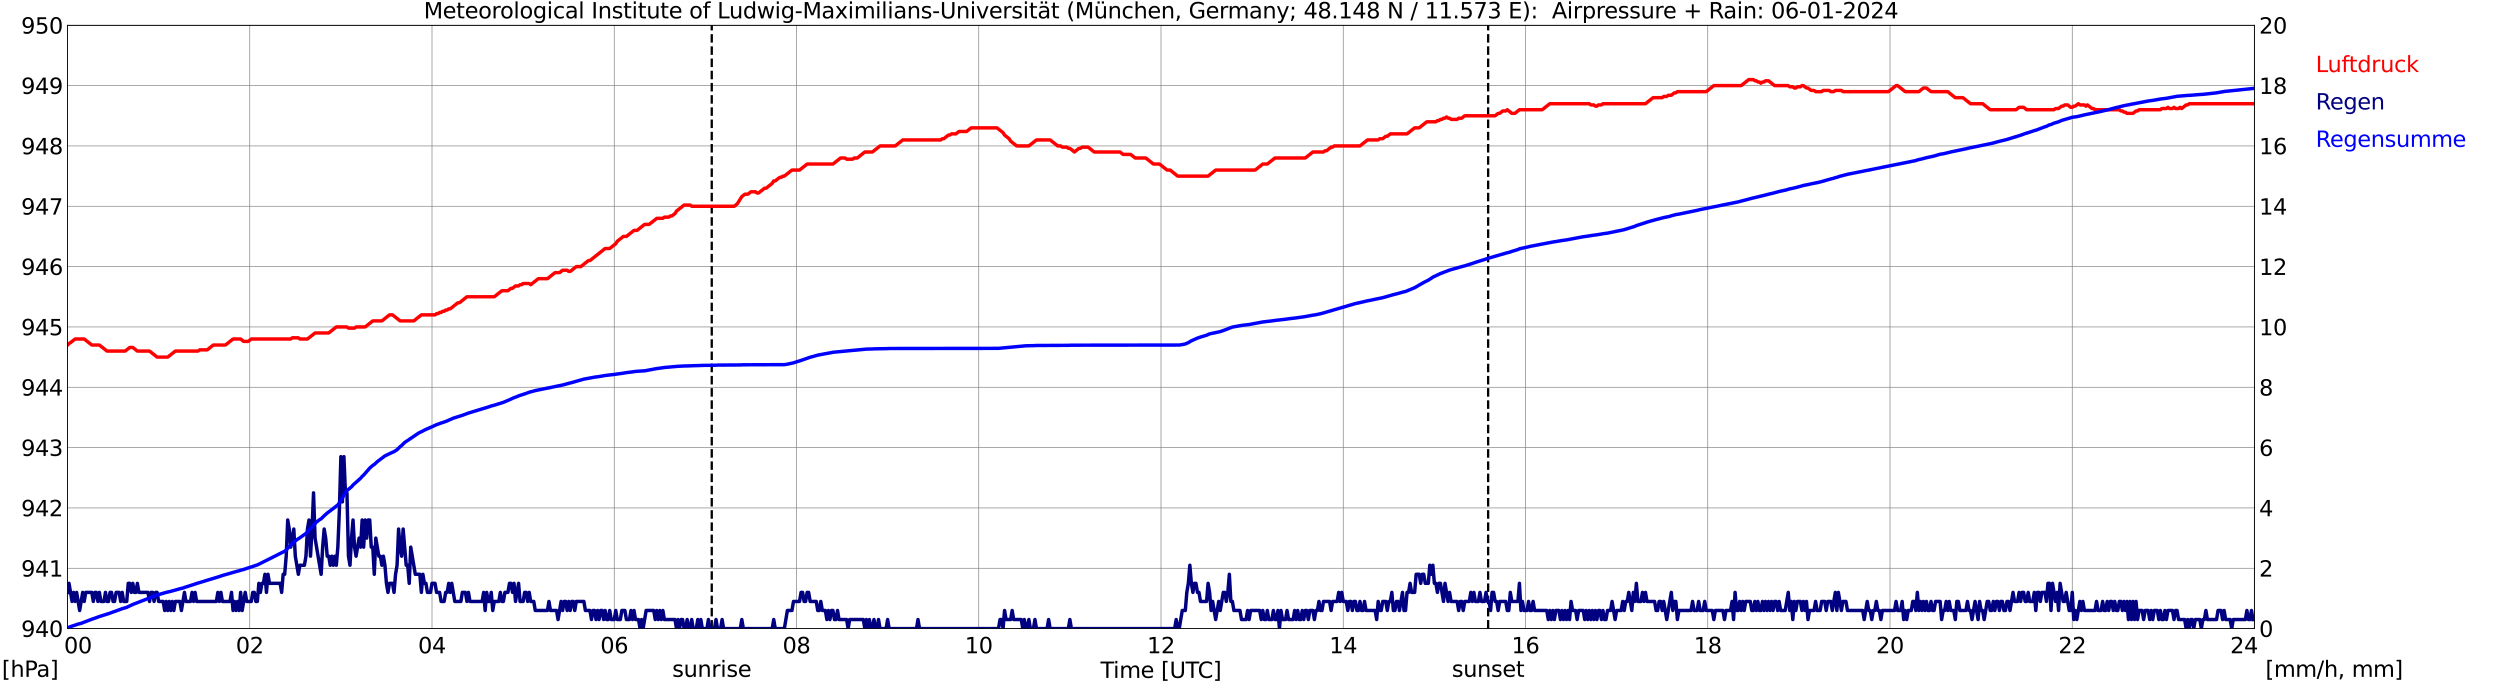 <?xml version="1.0" encoding="utf-8" standalone="no"?>
<!DOCTYPE svg PUBLIC "-//W3C//DTD SVG 1.1//EN"
  "http://www.w3.org/Graphics/SVG/1.1/DTD/svg11.dtd">
<svg xmlns:xlink="http://www.w3.org/1999/xlink" width="1085.4pt" height="296.64pt" viewBox="0 0 1085.4 296.64" xmlns="http://www.w3.org/2000/svg" version="1.1">
 <defs>
  <style type="text/css">*{stroke-linejoin: round; stroke-linecap: butt}</style>
 </defs>
 <g id="figure_1">
  <g id="patch_1">
   <path d="M 0 296.64 
L 1085.4 296.64 
L 1085.4 0 
L 0 0 
z
" style="fill: #ffffff"/>
  </g>
  <g id="axes_1">
   <g id="patch_2">
    <path d="M 29.306 272.909 
L 978.814 272.909 
L 978.814 10.976 
L 29.306 10.976 
z
" style="fill: #ffffff"/>
   </g>
   <g id="patch_3">
    <path d="M 978.814 272.909 
L 978.814 272.909 
L 978.814 10.976 
L 978.814 10.976 
z
" clip-path="url(#p021ce597a3)" style="fill: #d3d3d3; opacity: 0.25; stroke: #d3d3d3; stroke-linejoin: miter"/>
   </g>
   <g id="matplotlib.axis_1">
    <g id="xtick_1">
     <g id="line2d_1">
      <path d="M 29.306 272.909 
L 29.306 10.976 
" clip-path="url(#p021ce597a3)" style="fill: none; stroke: #808080; stroke-width: 0.3; stroke-linecap: square"/>
     </g>
     <g id="line2d_2"/>
     <g id="text_1">
      <!--    00 -->
      <g transform="translate(18.733 283.627) scale(0.095 -0.095)">
       <defs>
        <path id="DejaVuSans-20" transform="scale(0.016)"/>
        <path id="DejaVuSans-30" d="M 2034 4250 
Q 1547 4250 1301 3770 
Q 1056 3291 1056 2328 
Q 1056 1369 1301 889 
Q 1547 409 2034 409 
Q 2525 409 2770 889 
Q 3016 1369 3016 2328 
Q 3016 3291 2770 3770 
Q 2525 4250 2034 4250 
z
M 2034 4750 
Q 2819 4750 3233 4129 
Q 3647 3509 3647 2328 
Q 3647 1150 3233 529 
Q 2819 -91 2034 -91 
Q 1250 -91 836 529 
Q 422 1150 422 2328 
Q 422 3509 836 4129 
Q 1250 4750 2034 4750 
z
" transform="scale(0.016)"/>
       </defs>
       <use xlink:href="#DejaVuSans-20"/>
       <use xlink:href="#DejaVuSans-20" transform="translate(31.787 0)"/>
       <use xlink:href="#DejaVuSans-20" transform="translate(63.574 0)"/>
       <use xlink:href="#DejaVuSans-30" transform="translate(95.361 0)"/>
       <use xlink:href="#DejaVuSans-30" transform="translate(158.984 0)"/>
      </g>
     </g>
    </g>
    <g id="xtick_2">
     <g id="line2d_3">
      <path d="M 108.431 272.909 
L 108.431 10.976 
" clip-path="url(#p021ce597a3)" style="fill: none; stroke: #808080; stroke-width: 0.3; stroke-linecap: square"/>
     </g>
     <g id="line2d_4"/>
     <g id="text_2">
      <!-- 02 -->
      <g transform="translate(102.387 283.627) scale(0.095 -0.095)">
       <defs>
        <path id="DejaVuSans-32" d="M 1228 531 
L 3431 531 
L 3431 0 
L 469 0 
L 469 531 
Q 828 903 1448 1529 
Q 2069 2156 2228 2338 
Q 2531 2678 2651 2914 
Q 2772 3150 2772 3378 
Q 2772 3750 2511 3984 
Q 2250 4219 1831 4219 
Q 1534 4219 1204 4116 
Q 875 4013 500 3803 
L 500 4441 
Q 881 4594 1212 4672 
Q 1544 4750 1819 4750 
Q 2544 4750 2975 4387 
Q 3406 4025 3406 3419 
Q 3406 3131 3298 2873 
Q 3191 2616 2906 2266 
Q 2828 2175 2409 1742 
Q 1991 1309 1228 531 
z
" transform="scale(0.016)"/>
       </defs>
       <use xlink:href="#DejaVuSans-30"/>
       <use xlink:href="#DejaVuSans-32" transform="translate(63.623 0)"/>
      </g>
     </g>
    </g>
    <g id="xtick_3">
     <g id="line2d_5">
      <path d="M 187.557 272.909 
L 187.557 10.976 
" clip-path="url(#p021ce597a3)" style="fill: none; stroke: #808080; stroke-width: 0.3; stroke-linecap: square"/>
     </g>
     <g id="line2d_6"/>
     <g id="text_3">
      <!-- 04 -->
      <g transform="translate(181.513 283.627) scale(0.095 -0.095)">
       <defs>
        <path id="DejaVuSans-34" d="M 2419 4116 
L 825 1625 
L 2419 1625 
L 2419 4116 
z
M 2253 4666 
L 3047 4666 
L 3047 1625 
L 3713 1625 
L 3713 1100 
L 3047 1100 
L 3047 0 
L 2419 0 
L 2419 1100 
L 313 1100 
L 313 1709 
L 2253 4666 
z
" transform="scale(0.016)"/>
       </defs>
       <use xlink:href="#DejaVuSans-30"/>
       <use xlink:href="#DejaVuSans-34" transform="translate(63.623 0)"/>
      </g>
     </g>
    </g>
    <g id="xtick_4">
     <g id="line2d_7">
      <path d="M 266.683 272.909 
L 266.683 10.976 
" clip-path="url(#p021ce597a3)" style="fill: none; stroke: #808080; stroke-width: 0.3; stroke-linecap: square"/>
     </g>
     <g id="line2d_8"/>
     <g id="text_4">
      <!-- 06 -->
      <g transform="translate(260.638 283.627) scale(0.095 -0.095)">
       <defs>
        <path id="DejaVuSans-36" d="M 2113 2584 
Q 1688 2584 1439 2293 
Q 1191 2003 1191 1497 
Q 1191 994 1439 701 
Q 1688 409 2113 409 
Q 2538 409 2786 701 
Q 3034 994 3034 1497 
Q 3034 2003 2786 2293 
Q 2538 2584 2113 2584 
z
M 3366 4563 
L 3366 3988 
Q 3128 4100 2886 4159 
Q 2644 4219 2406 4219 
Q 1781 4219 1451 3797 
Q 1122 3375 1075 2522 
Q 1259 2794 1537 2939 
Q 1816 3084 2150 3084 
Q 2853 3084 3261 2657 
Q 3669 2231 3669 1497 
Q 3669 778 3244 343 
Q 2819 -91 2113 -91 
Q 1303 -91 875 529 
Q 447 1150 447 2328 
Q 447 3434 972 4092 
Q 1497 4750 2381 4750 
Q 2619 4750 2861 4703 
Q 3103 4656 3366 4563 
z
" transform="scale(0.016)"/>
       </defs>
       <use xlink:href="#DejaVuSans-30"/>
       <use xlink:href="#DejaVuSans-36" transform="translate(63.623 0)"/>
      </g>
     </g>
    </g>
    <g id="xtick_5">
     <g id="line2d_9">
      <path d="M 345.808 272.909 
L 345.808 10.976 
" clip-path="url(#p021ce597a3)" style="fill: none; stroke: #808080; stroke-width: 0.3; stroke-linecap: square"/>
     </g>
     <g id="line2d_10"/>
     <g id="text_5">
      <!-- 08 -->
      <g transform="translate(339.764 283.627) scale(0.095 -0.095)">
       <defs>
        <path id="DejaVuSans-38" d="M 2034 2216 
Q 1584 2216 1326 1975 
Q 1069 1734 1069 1313 
Q 1069 891 1326 650 
Q 1584 409 2034 409 
Q 2484 409 2743 651 
Q 3003 894 3003 1313 
Q 3003 1734 2745 1975 
Q 2488 2216 2034 2216 
z
M 1403 2484 
Q 997 2584 770 2862 
Q 544 3141 544 3541 
Q 544 4100 942 4425 
Q 1341 4750 2034 4750 
Q 2731 4750 3128 4425 
Q 3525 4100 3525 3541 
Q 3525 3141 3298 2862 
Q 3072 2584 2669 2484 
Q 3125 2378 3379 2068 
Q 3634 1759 3634 1313 
Q 3634 634 3220 271 
Q 2806 -91 2034 -91 
Q 1263 -91 848 271 
Q 434 634 434 1313 
Q 434 1759 690 2068 
Q 947 2378 1403 2484 
z
M 1172 3481 
Q 1172 3119 1398 2916 
Q 1625 2713 2034 2713 
Q 2441 2713 2670 2916 
Q 2900 3119 2900 3481 
Q 2900 3844 2670 4047 
Q 2441 4250 2034 4250 
Q 1625 4250 1398 4047 
Q 1172 3844 1172 3481 
z
" transform="scale(0.016)"/>
       </defs>
       <use xlink:href="#DejaVuSans-30"/>
       <use xlink:href="#DejaVuSans-38" transform="translate(63.623 0)"/>
      </g>
     </g>
    </g>
    <g id="xtick_6">
     <g id="line2d_11">
      <path d="M 424.934 272.909 
L 424.934 10.976 
" clip-path="url(#p021ce597a3)" style="fill: none; stroke: #808080; stroke-width: 0.3; stroke-linecap: square"/>
     </g>
     <g id="line2d_12"/>
     <g id="text_6">
      <!-- 10 -->
      <g transform="translate(418.89 283.627) scale(0.095 -0.095)">
       <defs>
        <path id="DejaVuSans-31" d="M 794 531 
L 1825 531 
L 1825 4091 
L 703 3866 
L 703 4441 
L 1819 4666 
L 2450 4666 
L 2450 531 
L 3481 531 
L 3481 0 
L 794 0 
L 794 531 
z
" transform="scale(0.016)"/>
       </defs>
       <use xlink:href="#DejaVuSans-31"/>
       <use xlink:href="#DejaVuSans-30" transform="translate(63.623 0)"/>
      </g>
     </g>
    </g>
    <g id="xtick_7">
     <g id="line2d_13">
      <path d="M 504.06 272.909 
L 504.06 10.976 
" clip-path="url(#p021ce597a3)" style="fill: none; stroke: #808080; stroke-width: 0.3; stroke-linecap: square"/>
     </g>
     <g id="line2d_14"/>
     <g id="text_7">
      <!-- 12 -->
      <g transform="translate(498.015 283.627) scale(0.095 -0.095)">
       <use xlink:href="#DejaVuSans-31"/>
       <use xlink:href="#DejaVuSans-32" transform="translate(63.623 0)"/>
      </g>
     </g>
    </g>
    <g id="xtick_8">
     <g id="line2d_15">
      <path d="M 583.185 272.909 
L 583.185 10.976 
" clip-path="url(#p021ce597a3)" style="fill: none; stroke: #808080; stroke-width: 0.3; stroke-linecap: square"/>
     </g>
     <g id="line2d_16"/>
     <g id="text_8">
      <!-- 14 -->
      <g transform="translate(577.141 283.627) scale(0.095 -0.095)">
       <use xlink:href="#DejaVuSans-31"/>
       <use xlink:href="#DejaVuSans-34" transform="translate(63.623 0)"/>
      </g>
     </g>
    </g>
    <g id="xtick_9">
     <g id="line2d_17">
      <path d="M 662.311 272.909 
L 662.311 10.976 
" clip-path="url(#p021ce597a3)" style="fill: none; stroke: #808080; stroke-width: 0.3; stroke-linecap: square"/>
     </g>
     <g id="line2d_18"/>
     <g id="text_9">
      <!-- 16 -->
      <g transform="translate(656.267 283.627) scale(0.095 -0.095)">
       <use xlink:href="#DejaVuSans-31"/>
       <use xlink:href="#DejaVuSans-36" transform="translate(63.623 0)"/>
      </g>
     </g>
    </g>
    <g id="xtick_10">
     <g id="line2d_19">
      <path d="M 741.437 272.909 
L 741.437 10.976 
" clip-path="url(#p021ce597a3)" style="fill: none; stroke: #808080; stroke-width: 0.3; stroke-linecap: square"/>
     </g>
     <g id="line2d_20"/>
     <g id="text_10">
      <!-- 18 -->
      <g transform="translate(735.392 283.627) scale(0.095 -0.095)">
       <use xlink:href="#DejaVuSans-31"/>
       <use xlink:href="#DejaVuSans-38" transform="translate(63.623 0)"/>
      </g>
     </g>
    </g>
    <g id="xtick_11">
     <g id="line2d_21">
      <path d="M 820.562 272.909 
L 820.562 10.976 
" clip-path="url(#p021ce597a3)" style="fill: none; stroke: #808080; stroke-width: 0.3; stroke-linecap: square"/>
     </g>
     <g id="line2d_22"/>
     <g id="text_11">
      <!-- 20 -->
      <g transform="translate(814.518 283.627) scale(0.095 -0.095)">
       <use xlink:href="#DejaVuSans-32"/>
       <use xlink:href="#DejaVuSans-30" transform="translate(63.623 0)"/>
      </g>
     </g>
    </g>
    <g id="xtick_12">
     <g id="line2d_23">
      <path d="M 899.688 272.909 
L 899.688 10.976 
" clip-path="url(#p021ce597a3)" style="fill: none; stroke: #808080; stroke-width: 0.3; stroke-linecap: square"/>
     </g>
     <g id="line2d_24"/>
     <g id="text_12">
      <!-- 22 -->
      <g transform="translate(893.644 283.627) scale(0.095 -0.095)">
       <use xlink:href="#DejaVuSans-32"/>
       <use xlink:href="#DejaVuSans-32" transform="translate(63.623 0)"/>
      </g>
     </g>
    </g>
    <g id="xtick_13">
     <g id="line2d_25">
      <path d="M 978.814 272.909 
L 978.814 10.976 
" clip-path="url(#p021ce597a3)" style="fill: none; stroke: #808080; stroke-width: 0.3; stroke-linecap: square"/>
     </g>
     <g id="line2d_26"/>
     <g id="text_13">
      <!-- 24    -->
      <g transform="translate(968.241 283.627) scale(0.095 -0.095)">
       <use xlink:href="#DejaVuSans-32"/>
       <use xlink:href="#DejaVuSans-34" transform="translate(63.623 0)"/>
       <use xlink:href="#DejaVuSans-20" transform="translate(127.246 0)"/>
       <use xlink:href="#DejaVuSans-20" transform="translate(159.033 0)"/>
       <use xlink:href="#DejaVuSans-20" transform="translate(190.82 0)"/>
      </g>
     </g>
    </g>
    <g id="text_14">
     <!-- Time [UTC] -->
     <g transform="translate(477.806 294.322) scale(0.095 -0.095)">
      <defs>
       <path id="DejaVuSans-54" d="M -19 4666 
L 3928 4666 
L 3928 4134 
L 2272 4134 
L 2272 0 
L 1638 0 
L 1638 4134 
L -19 4134 
L -19 4666 
z
" transform="scale(0.016)"/>
       <path id="DejaVuSans-69" d="M 603 3500 
L 1178 3500 
L 1178 0 
L 603 0 
L 603 3500 
z
M 603 4863 
L 1178 4863 
L 1178 4134 
L 603 4134 
L 603 4863 
z
" transform="scale(0.016)"/>
       <path id="DejaVuSans-6d" d="M 3328 2828 
Q 3544 3216 3844 3400 
Q 4144 3584 4550 3584 
Q 5097 3584 5394 3201 
Q 5691 2819 5691 2113 
L 5691 0 
L 5113 0 
L 5113 2094 
Q 5113 2597 4934 2840 
Q 4756 3084 4391 3084 
Q 3944 3084 3684 2787 
Q 3425 2491 3425 1978 
L 3425 0 
L 2847 0 
L 2847 2094 
Q 2847 2600 2669 2842 
Q 2491 3084 2119 3084 
Q 1678 3084 1418 2786 
Q 1159 2488 1159 1978 
L 1159 0 
L 581 0 
L 581 3500 
L 1159 3500 
L 1159 2956 
Q 1356 3278 1631 3431 
Q 1906 3584 2284 3584 
Q 2666 3584 2933 3390 
Q 3200 3197 3328 2828 
z
" transform="scale(0.016)"/>
       <path id="DejaVuSans-65" d="M 3597 1894 
L 3597 1613 
L 953 1613 
Q 991 1019 1311 708 
Q 1631 397 2203 397 
Q 2534 397 2845 478 
Q 3156 559 3463 722 
L 3463 178 
Q 3153 47 2828 -22 
Q 2503 -91 2169 -91 
Q 1331 -91 842 396 
Q 353 884 353 1716 
Q 353 2575 817 3079 
Q 1281 3584 2069 3584 
Q 2775 3584 3186 3129 
Q 3597 2675 3597 1894 
z
M 3022 2063 
Q 3016 2534 2758 2815 
Q 2500 3097 2075 3097 
Q 1594 3097 1305 2825 
Q 1016 2553 972 2059 
L 3022 2063 
z
" transform="scale(0.016)"/>
       <path id="DejaVuSans-5b" d="M 550 4863 
L 1875 4863 
L 1875 4416 
L 1125 4416 
L 1125 -397 
L 1875 -397 
L 1875 -844 
L 550 -844 
L 550 4863 
z
" transform="scale(0.016)"/>
       <path id="DejaVuSans-55" d="M 556 4666 
L 1191 4666 
L 1191 1831 
Q 1191 1081 1462 751 
Q 1734 422 2344 422 
Q 2950 422 3222 751 
Q 3494 1081 3494 1831 
L 3494 4666 
L 4128 4666 
L 4128 1753 
Q 4128 841 3676 375 
Q 3225 -91 2344 -91 
Q 1459 -91 1007 375 
Q 556 841 556 1753 
L 556 4666 
z
" transform="scale(0.016)"/>
       <path id="DejaVuSans-43" d="M 4122 4306 
L 4122 3641 
Q 3803 3938 3442 4084 
Q 3081 4231 2675 4231 
Q 1875 4231 1450 3742 
Q 1025 3253 1025 2328 
Q 1025 1406 1450 917 
Q 1875 428 2675 428 
Q 3081 428 3442 575 
Q 3803 722 4122 1019 
L 4122 359 
Q 3791 134 3420 21 
Q 3050 -91 2638 -91 
Q 1578 -91 968 557 
Q 359 1206 359 2328 
Q 359 3453 968 4101 
Q 1578 4750 2638 4750 
Q 3056 4750 3426 4639 
Q 3797 4528 4122 4306 
z
" transform="scale(0.016)"/>
       <path id="DejaVuSans-5d" d="M 1947 4863 
L 1947 -844 
L 622 -844 
L 622 -397 
L 1369 -397 
L 1369 4416 
L 622 4416 
L 622 4863 
L 1947 4863 
z
" transform="scale(0.016)"/>
      </defs>
      <use xlink:href="#DejaVuSans-54"/>
      <use xlink:href="#DejaVuSans-69" transform="translate(57.959 0)"/>
      <use xlink:href="#DejaVuSans-6d" transform="translate(85.742 0)"/>
      <use xlink:href="#DejaVuSans-65" transform="translate(183.154 0)"/>
      <use xlink:href="#DejaVuSans-20" transform="translate(244.678 0)"/>
      <use xlink:href="#DejaVuSans-5b" transform="translate(276.465 0)"/>
      <use xlink:href="#DejaVuSans-55" transform="translate(315.479 0)"/>
      <use xlink:href="#DejaVuSans-54" transform="translate(388.672 0)"/>
      <use xlink:href="#DejaVuSans-43" transform="translate(443.881 0)"/>
      <use xlink:href="#DejaVuSans-5d" transform="translate(513.705 0)"/>
     </g>
    </g>
   </g>
   <g id="matplotlib.axis_2">
    <g id="ytick_1">
     <g id="line2d_27">
      <path d="M 29.306 272.909 
L 978.814 272.909 
" clip-path="url(#p021ce597a3)" style="fill: none; stroke: #808080; stroke-width: 0.3; stroke-linecap: square"/>
     </g>
     <g id="line2d_28"/>
     <g id="text_15">
      <!-- 940 -->
      <g transform="translate(9.173 276.518) scale(0.095 -0.095)">
       <defs>
        <path id="DejaVuSans-39" d="M 703 97 
L 703 672 
Q 941 559 1184 500 
Q 1428 441 1663 441 
Q 2288 441 2617 861 
Q 2947 1281 2994 2138 
Q 2813 1869 2534 1725 
Q 2256 1581 1919 1581 
Q 1219 1581 811 2004 
Q 403 2428 403 3163 
Q 403 3881 828 4315 
Q 1253 4750 1959 4750 
Q 2769 4750 3195 4129 
Q 3622 3509 3622 2328 
Q 3622 1225 3098 567 
Q 2575 -91 1691 -91 
Q 1453 -91 1209 -44 
Q 966 3 703 97 
z
M 1959 2075 
Q 2384 2075 2632 2365 
Q 2881 2656 2881 3163 
Q 2881 3666 2632 3958 
Q 2384 4250 1959 4250 
Q 1534 4250 1286 3958 
Q 1038 3666 1038 3163 
Q 1038 2656 1286 2365 
Q 1534 2075 1959 2075 
z
" transform="scale(0.016)"/>
       </defs>
       <use xlink:href="#DejaVuSans-39"/>
       <use xlink:href="#DejaVuSans-34" transform="translate(63.623 0)"/>
       <use xlink:href="#DejaVuSans-30" transform="translate(127.246 0)"/>
      </g>
     </g>
    </g>
    <g id="ytick_2">
     <g id="line2d_29">
      <path d="M 29.306 246.715 
L 978.814 246.715 
" clip-path="url(#p021ce597a3)" style="fill: none; stroke: #808080; stroke-width: 0.3; stroke-linecap: square"/>
     </g>
     <g id="line2d_30"/>
     <g id="text_16">
      <!-- 941 -->
      <g transform="translate(9.173 250.325) scale(0.095 -0.095)">
       <use xlink:href="#DejaVuSans-39"/>
       <use xlink:href="#DejaVuSans-34" transform="translate(63.623 0)"/>
       <use xlink:href="#DejaVuSans-31" transform="translate(127.246 0)"/>
      </g>
     </g>
    </g>
    <g id="ytick_3">
     <g id="line2d_31">
      <path d="M 29.306 220.522 
L 978.814 220.522 
" clip-path="url(#p021ce597a3)" style="fill: none; stroke: #808080; stroke-width: 0.3; stroke-linecap: square"/>
     </g>
     <g id="line2d_32"/>
     <g id="text_17">
      <!-- 942 -->
      <g transform="translate(9.173 224.131) scale(0.095 -0.095)">
       <use xlink:href="#DejaVuSans-39"/>
       <use xlink:href="#DejaVuSans-34" transform="translate(63.623 0)"/>
       <use xlink:href="#DejaVuSans-32" transform="translate(127.246 0)"/>
      </g>
     </g>
    </g>
    <g id="ytick_4">
     <g id="line2d_33">
      <path d="M 29.306 194.329 
L 978.814 194.329 
" clip-path="url(#p021ce597a3)" style="fill: none; stroke: #808080; stroke-width: 0.3; stroke-linecap: square"/>
     </g>
     <g id="line2d_34"/>
     <g id="text_18">
      <!-- 943 -->
      <g transform="translate(9.173 197.938) scale(0.095 -0.095)">
       <defs>
        <path id="DejaVuSans-33" d="M 2597 2516 
Q 3050 2419 3304 2112 
Q 3559 1806 3559 1356 
Q 3559 666 3084 287 
Q 2609 -91 1734 -91 
Q 1441 -91 1130 -33 
Q 819 25 488 141 
L 488 750 
Q 750 597 1062 519 
Q 1375 441 1716 441 
Q 2309 441 2620 675 
Q 2931 909 2931 1356 
Q 2931 1769 2642 2001 
Q 2353 2234 1838 2234 
L 1294 2234 
L 1294 2753 
L 1863 2753 
Q 2328 2753 2575 2939 
Q 2822 3125 2822 3475 
Q 2822 3834 2567 4026 
Q 2313 4219 1838 4219 
Q 1578 4219 1281 4162 
Q 984 4106 628 3988 
L 628 4550 
Q 988 4650 1302 4700 
Q 1616 4750 1894 4750 
Q 2613 4750 3031 4423 
Q 3450 4097 3450 3541 
Q 3450 3153 3228 2886 
Q 3006 2619 2597 2516 
z
" transform="scale(0.016)"/>
       </defs>
       <use xlink:href="#DejaVuSans-39"/>
       <use xlink:href="#DejaVuSans-34" transform="translate(63.623 0)"/>
       <use xlink:href="#DejaVuSans-33" transform="translate(127.246 0)"/>
      </g>
     </g>
    </g>
    <g id="ytick_5">
     <g id="line2d_35">
      <path d="M 29.306 168.136 
L 978.814 168.136 
" clip-path="url(#p021ce597a3)" style="fill: none; stroke: #808080; stroke-width: 0.3; stroke-linecap: square"/>
     </g>
     <g id="line2d_36"/>
     <g id="text_19">
      <!-- 944 -->
      <g transform="translate(9.173 171.745) scale(0.095 -0.095)">
       <use xlink:href="#DejaVuSans-39"/>
       <use xlink:href="#DejaVuSans-34" transform="translate(63.623 0)"/>
       <use xlink:href="#DejaVuSans-34" transform="translate(127.246 0)"/>
      </g>
     </g>
    </g>
    <g id="ytick_6">
     <g id="line2d_37">
      <path d="M 29.306 141.942 
L 978.814 141.942 
" clip-path="url(#p021ce597a3)" style="fill: none; stroke: #808080; stroke-width: 0.3; stroke-linecap: square"/>
     </g>
     <g id="line2d_38"/>
     <g id="text_20">
      <!-- 945 -->
      <g transform="translate(9.173 145.551) scale(0.095 -0.095)">
       <defs>
        <path id="DejaVuSans-35" d="M 691 4666 
L 3169 4666 
L 3169 4134 
L 1269 4134 
L 1269 2991 
Q 1406 3038 1543 3061 
Q 1681 3084 1819 3084 
Q 2600 3084 3056 2656 
Q 3513 2228 3513 1497 
Q 3513 744 3044 326 
Q 2575 -91 1722 -91 
Q 1428 -91 1123 -41 
Q 819 9 494 109 
L 494 744 
Q 775 591 1075 516 
Q 1375 441 1709 441 
Q 2250 441 2565 725 
Q 2881 1009 2881 1497 
Q 2881 1984 2565 2268 
Q 2250 2553 1709 2553 
Q 1456 2553 1204 2497 
Q 953 2441 691 2322 
L 691 4666 
z
" transform="scale(0.016)"/>
       </defs>
       <use xlink:href="#DejaVuSans-39"/>
       <use xlink:href="#DejaVuSans-34" transform="translate(63.623 0)"/>
       <use xlink:href="#DejaVuSans-35" transform="translate(127.246 0)"/>
      </g>
     </g>
    </g>
    <g id="ytick_7">
     <g id="line2d_39">
      <path d="M 29.306 115.749 
L 978.814 115.749 
" clip-path="url(#p021ce597a3)" style="fill: none; stroke: #808080; stroke-width: 0.3; stroke-linecap: square"/>
     </g>
     <g id="line2d_40"/>
     <g id="text_21">
      <!-- 946 -->
      <g transform="translate(9.173 119.358) scale(0.095 -0.095)">
       <use xlink:href="#DejaVuSans-39"/>
       <use xlink:href="#DejaVuSans-34" transform="translate(63.623 0)"/>
       <use xlink:href="#DejaVuSans-36" transform="translate(127.246 0)"/>
      </g>
     </g>
    </g>
    <g id="ytick_8">
     <g id="line2d_41">
      <path d="M 29.306 89.556 
L 978.814 89.556 
" clip-path="url(#p021ce597a3)" style="fill: none; stroke: #808080; stroke-width: 0.3; stroke-linecap: square"/>
     </g>
     <g id="line2d_42"/>
     <g id="text_22">
      <!-- 947 -->
      <g transform="translate(9.173 93.165) scale(0.095 -0.095)">
       <defs>
        <path id="DejaVuSans-37" d="M 525 4666 
L 3525 4666 
L 3525 4397 
L 1831 0 
L 1172 0 
L 2766 4134 
L 525 4134 
L 525 4666 
z
" transform="scale(0.016)"/>
       </defs>
       <use xlink:href="#DejaVuSans-39"/>
       <use xlink:href="#DejaVuSans-34" transform="translate(63.623 0)"/>
       <use xlink:href="#DejaVuSans-37" transform="translate(127.246 0)"/>
      </g>
     </g>
    </g>
    <g id="ytick_9">
     <g id="line2d_43">
      <path d="M 29.306 63.362 
L 978.814 63.362 
" clip-path="url(#p021ce597a3)" style="fill: none; stroke: #808080; stroke-width: 0.3; stroke-linecap: square"/>
     </g>
     <g id="line2d_44"/>
     <g id="text_23">
      <!-- 948 -->
      <g transform="translate(9.173 66.972) scale(0.095 -0.095)">
       <use xlink:href="#DejaVuSans-39"/>
       <use xlink:href="#DejaVuSans-34" transform="translate(63.623 0)"/>
       <use xlink:href="#DejaVuSans-38" transform="translate(127.246 0)"/>
      </g>
     </g>
    </g>
    <g id="ytick_10">
     <g id="line2d_45">
      <path d="M 29.306 37.169 
L 978.814 37.169 
" clip-path="url(#p021ce597a3)" style="fill: none; stroke: #808080; stroke-width: 0.3; stroke-linecap: square"/>
     </g>
     <g id="line2d_46"/>
     <g id="text_24">
      <!-- 949 -->
      <g transform="translate(9.173 40.778) scale(0.095 -0.095)">
       <use xlink:href="#DejaVuSans-39"/>
       <use xlink:href="#DejaVuSans-34" transform="translate(63.623 0)"/>
       <use xlink:href="#DejaVuSans-39" transform="translate(127.246 0)"/>
      </g>
     </g>
    </g>
    <g id="ytick_11">
     <g id="line2d_47">
      <path d="M 29.306 10.976 
L 978.814 10.976 
" clip-path="url(#p021ce597a3)" style="fill: none; stroke: #808080; stroke-width: 0.3; stroke-linecap: square"/>
     </g>
     <g id="line2d_48"/>
     <g id="text_25">
      <!-- 950 -->
      <g transform="translate(9.173 14.585) scale(0.095 -0.095)">
       <use xlink:href="#DejaVuSans-39"/>
       <use xlink:href="#DejaVuSans-35" transform="translate(63.623 0)"/>
       <use xlink:href="#DejaVuSans-30" transform="translate(127.246 0)"/>
      </g>
     </g>
    </g>
   </g>
   <g id="line2d_49">
    <path d="M 309.015 272.909 
L 309.015 10.976 
" clip-path="url(#p021ce597a3)" style="fill: none; stroke-dasharray: 3.7,1.6; stroke-dashoffset: 0; stroke: #000000"/>
   </g>
   <g id="line2d_50">
    <path d="M 646.09 272.909 
L 646.09 10.976 
" clip-path="url(#p021ce597a3)" style="fill: none; stroke-dasharray: 3.7,1.6; stroke-dashoffset: 0; stroke: #000000"/>
   </g>
   <g id="line2d_51">
    <path d="M 29.306 149.8 
L 29.965 149.145 
L 30.625 148.753 
L 32.603 147.181 
L 36.559 147.181 
L 39.856 149.8 
L 43.153 149.8 
L 46.45 152.42 
L 54.362 152.42 
L 56.34 150.848 
L 57.659 150.848 
L 59.637 152.42 
L 64.912 152.42 
L 68.209 155.039 
L 72.825 155.039 
L 76.122 152.42 
L 86.013 152.42 
L 86.672 151.896 
L 89.969 151.896 
L 92.606 149.8 
L 97.881 149.8 
L 101.178 147.181 
L 104.475 147.181 
L 105.794 148.229 
L 107.772 148.229 
L 109.091 147.181 
L 126.235 147.181 
L 126.894 146.657 
L 129.532 146.657 
L 130.191 147.181 
L 133.488 147.181 
L 136.785 144.562 
L 142.719 144.562 
L 146.016 141.942 
L 150.632 141.942 
L 151.291 142.466 
L 153.929 142.466 
L 154.588 141.942 
L 158.544 141.942 
L 161.841 139.323 
L 165.798 139.323 
L 169.094 136.704 
L 170.413 136.704 
L 173.71 139.323 
L 179.645 139.323 
L 182.941 136.704 
L 188.876 136.704 
L 189.535 136.18 
L 190.195 136.18 
L 190.854 135.656 
L 191.513 135.656 
L 192.173 135.132 
L 192.832 135.132 
L 193.492 134.608 
L 194.151 134.608 
L 194.81 134.084 
L 195.47 134.084 
L 198.767 131.465 
L 199.426 131.465 
L 202.723 128.846 
L 214.592 128.846 
L 217.889 126.226 
L 220.526 126.226 
L 221.845 125.179 
L 222.504 125.179 
L 223.823 124.131 
L 225.142 124.131 
L 225.801 123.607 
L 226.461 123.607 
L 227.12 123.083 
L 229.757 123.083 
L 230.417 123.607 
L 233.714 120.988 
L 237.67 120.988 
L 240.967 118.368 
L 242.945 118.368 
L 244.264 117.321 
L 246.242 117.321 
L 246.901 117.844 
L 247.561 117.844 
L 250.198 115.749 
L 252.176 115.749 
L 255.473 113.13 
L 256.133 113.13 
L 262.726 107.891 
L 264.705 107.891 
L 267.342 105.795 
L 268.002 104.748 
L 270.639 102.652 
L 271.958 102.652 
L 275.255 100.033 
L 276.573 100.033 
L 279.87 97.414 
L 281.849 97.414 
L 285.145 94.794 
L 287.783 94.794 
L 288.442 94.27 
L 290.42 94.27 
L 291.08 93.747 
L 291.739 93.747 
L 293.058 92.699 
L 293.717 91.651 
L 297.014 89.032 
L 299.652 89.032 
L 300.311 89.556 
L 318.774 89.556 
L 320.093 88.508 
L 322.071 85.365 
L 323.39 84.317 
L 324.708 84.317 
L 326.027 83.269 
L 328.005 83.269 
L 328.665 83.793 
L 329.324 83.793 
L 331.961 81.698 
L 332.621 81.698 
L 335.258 79.602 
L 335.918 78.554 
L 336.577 78.554 
L 338.555 76.983 
L 339.215 76.983 
L 339.874 76.459 
L 340.533 76.459 
L 343.83 73.84 
L 347.127 73.84 
L 350.424 71.22 
L 361.634 71.22 
L 364.93 68.601 
L 366.909 68.601 
L 367.568 69.125 
L 370.206 69.125 
L 370.865 68.601 
L 372.184 68.601 
L 375.481 65.982 
L 378.777 65.982 
L 382.074 63.362 
L 388.668 63.362 
L 391.965 60.743 
L 408.45 60.743 
L 409.109 60.219 
L 409.768 60.219 
L 411.746 58.648 
L 412.406 58.648 
L 413.065 58.124 
L 415.043 58.124 
L 416.362 57.076 
L 419.659 57.076 
L 421.637 55.504 
L 432.847 55.504 
L 435.484 57.6 
L 436.144 58.648 
L 438.122 60.219 
L 438.781 61.267 
L 441.419 63.362 
L 446.694 63.362 
L 449.991 60.743 
L 455.925 60.743 
L 459.222 63.362 
L 460.541 63.362 
L 461.2 63.886 
L 463.178 63.886 
L 463.838 64.41 
L 464.497 64.41 
L 466.475 65.982 
L 468.453 64.41 
L 469.113 64.41 
L 469.772 63.886 
L 472.409 63.886 
L 475.047 65.982 
L 486.256 65.982 
L 487.575 67.029 
L 490.872 67.029 
L 492.85 68.601 
L 497.466 68.601 
L 500.763 71.22 
L 503.4 71.22 
L 506.697 73.84 
L 508.016 73.84 
L 511.313 76.459 
L 524.501 76.459 
L 527.797 73.84 
L 544.941 73.84 
L 548.238 71.22 
L 550.216 71.22 
L 553.513 68.601 
L 566.701 68.601 
L 569.998 65.982 
L 574.613 65.982 
L 575.273 65.458 
L 575.932 65.458 
L 577.91 63.886 
L 578.57 63.886 
L 579.229 63.362 
L 590.439 63.362 
L 593.736 60.743 
L 598.351 60.743 
L 599.011 60.219 
L 600.329 60.219 
L 601.648 59.171 
L 602.307 59.171 
L 603.626 58.124 
L 610.879 58.124 
L 614.176 55.504 
L 616.154 55.504 
L 619.451 52.885 
L 623.408 52.885 
L 624.067 52.361 
L 624.726 52.361 
L 625.386 51.837 
L 626.045 51.837 
L 626.705 51.313 
L 627.364 51.313 
L 628.023 50.79 
L 628.683 51.313 
L 629.342 51.313 
L 630.001 51.837 
L 632.639 51.837 
L 633.298 51.313 
L 634.617 51.313 
L 635.936 50.266 
L 649.123 50.266 
L 650.442 49.218 
L 651.102 49.218 
L 652.42 48.17 
L 653.739 48.17 
L 654.399 47.646 
L 656.377 49.218 
L 657.695 49.218 
L 659.674 47.646 
L 669.564 47.646 
L 672.861 45.027 
L 690.005 45.027 
L 690.664 45.551 
L 691.983 45.551 
L 692.643 46.075 
L 693.302 46.075 
L 693.961 45.551 
L 695.28 45.551 
L 695.939 45.027 
L 714.402 45.027 
L 717.699 42.408 
L 721.655 42.408 
L 722.315 41.884 
L 723.633 41.884 
L 724.293 41.36 
L 725.612 41.36 
L 726.93 40.312 
L 727.59 40.312 
L 728.249 39.788 
L 740.777 39.788 
L 744.074 37.169 
L 755.943 37.169 
L 759.24 34.55 
L 761.218 34.55 
L 761.878 35.074 
L 762.537 35.074 
L 763.196 35.597 
L 763.856 35.597 
L 764.515 36.121 
L 765.174 35.597 
L 765.834 35.597 
L 766.493 35.074 
L 767.812 35.074 
L 770.449 37.169 
L 776.384 37.169 
L 777.043 37.693 
L 778.362 37.693 
L 779.021 38.217 
L 779.681 38.217 
L 780.34 37.693 
L 781.659 37.693 
L 782.318 37.169 
L 782.978 37.169 
L 784.296 38.217 
L 784.956 38.217 
L 786.275 39.264 
L 787.593 39.264 
L 788.253 39.788 
L 790.89 39.788 
L 791.55 39.264 
L 794.187 39.264 
L 794.847 39.788 
L 796.165 39.788 
L 796.825 39.264 
L 799.462 39.264 
L 800.122 39.788 
L 819.903 39.788 
L 823.2 37.169 
L 823.859 37.169 
L 827.156 39.788 
L 833.091 39.788 
L 835.069 38.217 
L 836.388 38.217 
L 838.366 39.788 
L 845.619 39.788 
L 848.916 42.408 
L 852.213 42.408 
L 855.51 45.027 
L 860.785 45.027 
L 864.082 47.646 
L 875.291 47.646 
L 876.61 46.599 
L 878.588 46.599 
L 879.907 47.646 
L 891.775 47.646 
L 892.435 47.122 
L 893.754 47.122 
L 895.072 46.075 
L 895.732 46.075 
L 896.391 45.551 
L 897.71 45.551 
L 899.029 46.599 
L 899.688 46.599 
L 900.347 46.075 
L 901.007 46.075 
L 902.326 45.027 
L 902.985 45.551 
L 904.963 45.551 
L 905.622 46.075 
L 906.282 45.551 
L 908.26 47.122 
L 908.919 47.122 
L 909.579 47.646 
L 920.129 47.646 
L 920.788 48.17 
L 921.448 48.17 
L 922.107 48.694 
L 922.766 48.694 
L 923.426 49.218 
L 926.063 49.218 
L 927.382 48.17 
L 928.041 48.17 
L 928.701 47.646 
L 937.932 47.646 
L 938.592 47.122 
L 940.57 47.122 
L 941.229 46.599 
L 941.888 47.122 
L 943.207 47.122 
L 943.867 46.599 
L 944.526 47.122 
L 945.845 47.122 
L 946.504 46.599 
L 947.163 47.122 
L 949.142 45.551 
L 949.801 45.551 
L 950.46 45.027 
L 978.154 45.027 
L 978.154 45.027 
" clip-path="url(#p021ce597a3)" style="fill: none; stroke: #ff0000; stroke-width: 1.5; stroke-linecap: square"/>
   </g>
   <g id="patch_4">
    <path d="M 29.306 272.909 
L 29.306 10.976 
" style="fill: none; stroke: #000000; stroke-width: 0.3; stroke-linejoin: miter; stroke-linecap: square"/>
   </g>
   <g id="patch_5">
    <path d="M 978.814 272.909 
L 978.814 10.976 
" style="fill: none; stroke: #000000; stroke-width: 0.3; stroke-linejoin: miter; stroke-linecap: square"/>
   </g>
   <g id="patch_6">
    <path d="M 29.306 272.909 
L 978.814 272.909 
" style="fill: none; stroke: #000000; stroke-width: 0.3; stroke-linejoin: miter; stroke-linecap: square"/>
   </g>
   <g id="patch_7">
    <path d="M 29.306 10.976 
L 978.814 10.976 
" style="fill: none; stroke: #000000; stroke-width: 0.3; stroke-linejoin: miter; stroke-linecap: square"/>
   </g>
   <g id="text_26">
    <!-- sunrise -->
    <g transform="translate(291.85 293.863) scale(0.095 -0.095)">
     <defs>
      <path id="DejaVuSans-73" d="M 2834 3397 
L 2834 2853 
Q 2591 2978 2328 3040 
Q 2066 3103 1784 3103 
Q 1356 3103 1142 2972 
Q 928 2841 928 2578 
Q 928 2378 1081 2264 
Q 1234 2150 1697 2047 
L 1894 2003 
Q 2506 1872 2764 1633 
Q 3022 1394 3022 966 
Q 3022 478 2636 193 
Q 2250 -91 1575 -91 
Q 1294 -91 989 -36 
Q 684 19 347 128 
L 347 722 
Q 666 556 975 473 
Q 1284 391 1588 391 
Q 1994 391 2212 530 
Q 2431 669 2431 922 
Q 2431 1156 2273 1281 
Q 2116 1406 1581 1522 
L 1381 1569 
Q 847 1681 609 1914 
Q 372 2147 372 2553 
Q 372 3047 722 3315 
Q 1072 3584 1716 3584 
Q 2034 3584 2315 3537 
Q 2597 3491 2834 3397 
z
" transform="scale(0.016)"/>
      <path id="DejaVuSans-75" d="M 544 1381 
L 544 3500 
L 1119 3500 
L 1119 1403 
Q 1119 906 1312 657 
Q 1506 409 1894 409 
Q 2359 409 2629 706 
Q 2900 1003 2900 1516 
L 2900 3500 
L 3475 3500 
L 3475 0 
L 2900 0 
L 2900 538 
Q 2691 219 2414 64 
Q 2138 -91 1772 -91 
Q 1169 -91 856 284 
Q 544 659 544 1381 
z
M 1991 3584 
L 1991 3584 
z
" transform="scale(0.016)"/>
      <path id="DejaVuSans-6e" d="M 3513 2113 
L 3513 0 
L 2938 0 
L 2938 2094 
Q 2938 2591 2744 2837 
Q 2550 3084 2163 3084 
Q 1697 3084 1428 2787 
Q 1159 2491 1159 1978 
L 1159 0 
L 581 0 
L 581 3500 
L 1159 3500 
L 1159 2956 
Q 1366 3272 1645 3428 
Q 1925 3584 2291 3584 
Q 2894 3584 3203 3211 
Q 3513 2838 3513 2113 
z
" transform="scale(0.016)"/>
      <path id="DejaVuSans-72" d="M 2631 2963 
Q 2534 3019 2420 3045 
Q 2306 3072 2169 3072 
Q 1681 3072 1420 2755 
Q 1159 2438 1159 1844 
L 1159 0 
L 581 0 
L 581 3500 
L 1159 3500 
L 1159 2956 
Q 1341 3275 1631 3429 
Q 1922 3584 2338 3584 
Q 2397 3584 2469 3576 
Q 2541 3569 2628 3553 
L 2631 2963 
z
" transform="scale(0.016)"/>
     </defs>
     <use xlink:href="#DejaVuSans-73"/>
     <use xlink:href="#DejaVuSans-75" transform="translate(52.1 0)"/>
     <use xlink:href="#DejaVuSans-6e" transform="translate(115.479 0)"/>
     <use xlink:href="#DejaVuSans-72" transform="translate(178.857 0)"/>
     <use xlink:href="#DejaVuSans-69" transform="translate(219.971 0)"/>
     <use xlink:href="#DejaVuSans-73" transform="translate(247.754 0)"/>
     <use xlink:href="#DejaVuSans-65" transform="translate(299.854 0)"/>
    </g>
   </g>
   <g id="text_27">
    <!-- sunset -->
    <g transform="translate(630.336 293.863) scale(0.095 -0.095)">
     <defs>
      <path id="DejaVuSans-74" d="M 1172 4494 
L 1172 3500 
L 2356 3500 
L 2356 3053 
L 1172 3053 
L 1172 1153 
Q 1172 725 1289 603 
Q 1406 481 1766 481 
L 2356 481 
L 2356 0 
L 1766 0 
Q 1100 0 847 248 
Q 594 497 594 1153 
L 594 3053 
L 172 3053 
L 172 3500 
L 594 3500 
L 594 4494 
L 1172 4494 
z
" transform="scale(0.016)"/>
     </defs>
     <use xlink:href="#DejaVuSans-73"/>
     <use xlink:href="#DejaVuSans-75" transform="translate(52.1 0)"/>
     <use xlink:href="#DejaVuSans-6e" transform="translate(115.479 0)"/>
     <use xlink:href="#DejaVuSans-73" transform="translate(178.857 0)"/>
     <use xlink:href="#DejaVuSans-65" transform="translate(230.957 0)"/>
     <use xlink:href="#DejaVuSans-74" transform="translate(292.48 0)"/>
    </g>
   </g>
   <g id="text_28">
    <!-- [hPa] -->
    <g transform="translate(0.821 293.863) scale(0.095 -0.095)">
     <defs>
      <path id="DejaVuSans-68" d="M 3513 2113 
L 3513 0 
L 2938 0 
L 2938 2094 
Q 2938 2591 2744 2837 
Q 2550 3084 2163 3084 
Q 1697 3084 1428 2787 
Q 1159 2491 1159 1978 
L 1159 0 
L 581 0 
L 581 4863 
L 1159 4863 
L 1159 2956 
Q 1366 3272 1645 3428 
Q 1925 3584 2291 3584 
Q 2894 3584 3203 3211 
Q 3513 2838 3513 2113 
z
" transform="scale(0.016)"/>
      <path id="DejaVuSans-50" d="M 1259 4147 
L 1259 2394 
L 2053 2394 
Q 2494 2394 2734 2622 
Q 2975 2850 2975 3272 
Q 2975 3691 2734 3919 
Q 2494 4147 2053 4147 
L 1259 4147 
z
M 628 4666 
L 2053 4666 
Q 2838 4666 3239 4311 
Q 3641 3956 3641 3272 
Q 3641 2581 3239 2228 
Q 2838 1875 2053 1875 
L 1259 1875 
L 1259 0 
L 628 0 
L 628 4666 
z
" transform="scale(0.016)"/>
      <path id="DejaVuSans-61" d="M 2194 1759 
Q 1497 1759 1228 1600 
Q 959 1441 959 1056 
Q 959 750 1161 570 
Q 1363 391 1709 391 
Q 2188 391 2477 730 
Q 2766 1069 2766 1631 
L 2766 1759 
L 2194 1759 
z
M 3341 1997 
L 3341 0 
L 2766 0 
L 2766 531 
Q 2569 213 2275 61 
Q 1981 -91 1556 -91 
Q 1019 -91 701 211 
Q 384 513 384 1019 
Q 384 1609 779 1909 
Q 1175 2209 1959 2209 
L 2766 2209 
L 2766 2266 
Q 2766 2663 2505 2880 
Q 2244 3097 1772 3097 
Q 1472 3097 1187 3025 
Q 903 2953 641 2809 
L 641 3341 
Q 956 3463 1253 3523 
Q 1550 3584 1831 3584 
Q 2591 3584 2966 3190 
Q 3341 2797 3341 1997 
z
" transform="scale(0.016)"/>
     </defs>
     <use xlink:href="#DejaVuSans-5b"/>
     <use xlink:href="#DejaVuSans-68" transform="translate(39.014 0)"/>
     <use xlink:href="#DejaVuSans-50" transform="translate(102.393 0)"/>
     <use xlink:href="#DejaVuSans-61" transform="translate(158.195 0)"/>
     <use xlink:href="#DejaVuSans-5d" transform="translate(219.475 0)"/>
    </g>
   </g>
   <g id="text_29">
    <!-- Luftdruck -->
    <g style="fill: #ff0000" transform="translate(1005.4 31.291) scale(0.095 -0.095)">
     <defs>
      <path id="DejaVuSans-4c" d="M 628 4666 
L 1259 4666 
L 1259 531 
L 3531 531 
L 3531 0 
L 628 0 
L 628 4666 
z
" transform="scale(0.016)"/>
      <path id="DejaVuSans-66" d="M 2375 4863 
L 2375 4384 
L 1825 4384 
Q 1516 4384 1395 4259 
Q 1275 4134 1275 3809 
L 1275 3500 
L 2222 3500 
L 2222 3053 
L 1275 3053 
L 1275 0 
L 697 0 
L 697 3053 
L 147 3053 
L 147 3500 
L 697 3500 
L 697 3744 
Q 697 4328 969 4595 
Q 1241 4863 1831 4863 
L 2375 4863 
z
" transform="scale(0.016)"/>
      <path id="DejaVuSans-64" d="M 2906 2969 
L 2906 4863 
L 3481 4863 
L 3481 0 
L 2906 0 
L 2906 525 
Q 2725 213 2448 61 
Q 2172 -91 1784 -91 
Q 1150 -91 751 415 
Q 353 922 353 1747 
Q 353 2572 751 3078 
Q 1150 3584 1784 3584 
Q 2172 3584 2448 3432 
Q 2725 3281 2906 2969 
z
M 947 1747 
Q 947 1113 1208 752 
Q 1469 391 1925 391 
Q 2381 391 2643 752 
Q 2906 1113 2906 1747 
Q 2906 2381 2643 2742 
Q 2381 3103 1925 3103 
Q 1469 3103 1208 2742 
Q 947 2381 947 1747 
z
" transform="scale(0.016)"/>
      <path id="DejaVuSans-63" d="M 3122 3366 
L 3122 2828 
Q 2878 2963 2633 3030 
Q 2388 3097 2138 3097 
Q 1578 3097 1268 2742 
Q 959 2388 959 1747 
Q 959 1106 1268 751 
Q 1578 397 2138 397 
Q 2388 397 2633 464 
Q 2878 531 3122 666 
L 3122 134 
Q 2881 22 2623 -34 
Q 2366 -91 2075 -91 
Q 1284 -91 818 406 
Q 353 903 353 1747 
Q 353 2603 823 3093 
Q 1294 3584 2113 3584 
Q 2378 3584 2631 3529 
Q 2884 3475 3122 3366 
z
" transform="scale(0.016)"/>
      <path id="DejaVuSans-6b" d="M 581 4863 
L 1159 4863 
L 1159 1991 
L 2875 3500 
L 3609 3500 
L 1753 1863 
L 3688 0 
L 2938 0 
L 1159 1709 
L 1159 0 
L 581 0 
L 581 4863 
z
" transform="scale(0.016)"/>
     </defs>
     <use xlink:href="#DejaVuSans-4c"/>
     <use xlink:href="#DejaVuSans-75" transform="translate(53.963 0)"/>
     <use xlink:href="#DejaVuSans-66" transform="translate(117.342 0)"/>
     <use xlink:href="#DejaVuSans-74" transform="translate(150.797 0)"/>
     <use xlink:href="#DejaVuSans-64" transform="translate(190.006 0)"/>
     <use xlink:href="#DejaVuSans-72" transform="translate(253.482 0)"/>
     <use xlink:href="#DejaVuSans-75" transform="translate(294.596 0)"/>
     <use xlink:href="#DejaVuSans-63" transform="translate(357.975 0)"/>
     <use xlink:href="#DejaVuSans-6b" transform="translate(412.955 0)"/>
    </g>
   </g>
   <g id="text_30">
    <!-- Regen -->
    <g style="fill: #000080" transform="translate(1005.4 47.531) scale(0.095 -0.095)">
     <defs>
      <path id="DejaVuSans-52" d="M 2841 2188 
Q 3044 2119 3236 1894 
Q 3428 1669 3622 1275 
L 4263 0 
L 3584 0 
L 2988 1197 
Q 2756 1666 2539 1819 
Q 2322 1972 1947 1972 
L 1259 1972 
L 1259 0 
L 628 0 
L 628 4666 
L 2053 4666 
Q 2853 4666 3247 4331 
Q 3641 3997 3641 3322 
Q 3641 2881 3436 2590 
Q 3231 2300 2841 2188 
z
M 1259 4147 
L 1259 2491 
L 2053 2491 
Q 2509 2491 2742 2702 
Q 2975 2913 2975 3322 
Q 2975 3731 2742 3939 
Q 2509 4147 2053 4147 
L 1259 4147 
z
" transform="scale(0.016)"/>
      <path id="DejaVuSans-67" d="M 2906 1791 
Q 2906 2416 2648 2759 
Q 2391 3103 1925 3103 
Q 1463 3103 1205 2759 
Q 947 2416 947 1791 
Q 947 1169 1205 825 
Q 1463 481 1925 481 
Q 2391 481 2648 825 
Q 2906 1169 2906 1791 
z
M 3481 434 
Q 3481 -459 3084 -895 
Q 2688 -1331 1869 -1331 
Q 1566 -1331 1297 -1286 
Q 1028 -1241 775 -1147 
L 775 -588 
Q 1028 -725 1275 -790 
Q 1522 -856 1778 -856 
Q 2344 -856 2625 -561 
Q 2906 -266 2906 331 
L 2906 616 
Q 2728 306 2450 153 
Q 2172 0 1784 0 
Q 1141 0 747 490 
Q 353 981 353 1791 
Q 353 2603 747 3093 
Q 1141 3584 1784 3584 
Q 2172 3584 2450 3431 
Q 2728 3278 2906 2969 
L 2906 3500 
L 3481 3500 
L 3481 434 
z
" transform="scale(0.016)"/>
     </defs>
     <use xlink:href="#DejaVuSans-52"/>
     <use xlink:href="#DejaVuSans-65" transform="translate(64.982 0)"/>
     <use xlink:href="#DejaVuSans-67" transform="translate(126.506 0)"/>
     <use xlink:href="#DejaVuSans-65" transform="translate(189.982 0)"/>
     <use xlink:href="#DejaVuSans-6e" transform="translate(251.506 0)"/>
    </g>
   </g>
   <g id="text_31">
    <!-- Regensumme -->
    <g style="fill: #0000ff" transform="translate(1005.4 63.771) scale(0.095 -0.095)">
     <use xlink:href="#DejaVuSans-52"/>
     <use xlink:href="#DejaVuSans-65" transform="translate(64.982 0)"/>
     <use xlink:href="#DejaVuSans-67" transform="translate(126.506 0)"/>
     <use xlink:href="#DejaVuSans-65" transform="translate(189.982 0)"/>
     <use xlink:href="#DejaVuSans-6e" transform="translate(251.506 0)"/>
     <use xlink:href="#DejaVuSans-73" transform="translate(314.885 0)"/>
     <use xlink:href="#DejaVuSans-75" transform="translate(366.984 0)"/>
     <use xlink:href="#DejaVuSans-6d" transform="translate(430.363 0)"/>
     <use xlink:href="#DejaVuSans-6d" transform="translate(527.775 0)"/>
     <use xlink:href="#DejaVuSans-65" transform="translate(625.188 0)"/>
    </g>
   </g>
   <g id="text_32">
    <!-- Meteorological Institute of Ludwig-Maximilians-Universität (München, Germany; 48.148 N / 11.573 E):  Airpressure + Rain: 06-01-2024 -->
    <g transform="translate(183.991 7.976) scale(0.095 -0.095)">
     <defs>
      <path id="DejaVuSans-4d" d="M 628 4666 
L 1569 4666 
L 2759 1491 
L 3956 4666 
L 4897 4666 
L 4897 0 
L 4281 0 
L 4281 4097 
L 3078 897 
L 2444 897 
L 1241 4097 
L 1241 0 
L 628 0 
L 628 4666 
z
" transform="scale(0.016)"/>
      <path id="DejaVuSans-6f" d="M 1959 3097 
Q 1497 3097 1228 2736 
Q 959 2375 959 1747 
Q 959 1119 1226 758 
Q 1494 397 1959 397 
Q 2419 397 2687 759 
Q 2956 1122 2956 1747 
Q 2956 2369 2687 2733 
Q 2419 3097 1959 3097 
z
M 1959 3584 
Q 2709 3584 3137 3096 
Q 3566 2609 3566 1747 
Q 3566 888 3137 398 
Q 2709 -91 1959 -91 
Q 1206 -91 779 398 
Q 353 888 353 1747 
Q 353 2609 779 3096 
Q 1206 3584 1959 3584 
z
" transform="scale(0.016)"/>
      <path id="DejaVuSans-6c" d="M 603 4863 
L 1178 4863 
L 1178 0 
L 603 0 
L 603 4863 
z
" transform="scale(0.016)"/>
      <path id="DejaVuSans-49" d="M 628 4666 
L 1259 4666 
L 1259 0 
L 628 0 
L 628 4666 
z
" transform="scale(0.016)"/>
      <path id="DejaVuSans-77" d="M 269 3500 
L 844 3500 
L 1563 769 
L 2278 3500 
L 2956 3500 
L 3675 769 
L 4391 3500 
L 4966 3500 
L 4050 0 
L 3372 0 
L 2619 2869 
L 1863 0 
L 1184 0 
L 269 3500 
z
" transform="scale(0.016)"/>
      <path id="DejaVuSans-2d" d="M 313 2009 
L 1997 2009 
L 1997 1497 
L 313 1497 
L 313 2009 
z
" transform="scale(0.016)"/>
      <path id="DejaVuSans-78" d="M 3513 3500 
L 2247 1797 
L 3578 0 
L 2900 0 
L 1881 1375 
L 863 0 
L 184 0 
L 1544 1831 
L 300 3500 
L 978 3500 
L 1906 2253 
L 2834 3500 
L 3513 3500 
z
" transform="scale(0.016)"/>
      <path id="DejaVuSans-76" d="M 191 3500 
L 800 3500 
L 1894 563 
L 2988 3500 
L 3597 3500 
L 2284 0 
L 1503 0 
L 191 3500 
z
" transform="scale(0.016)"/>
      <path id="DejaVuSans-e4" d="M 2194 1759 
Q 1497 1759 1228 1600 
Q 959 1441 959 1056 
Q 959 750 1161 570 
Q 1363 391 1709 391 
Q 2188 391 2477 730 
Q 2766 1069 2766 1631 
L 2766 1759 
L 2194 1759 
z
M 3341 1997 
L 3341 0 
L 2766 0 
L 2766 531 
Q 2569 213 2275 61 
Q 1981 -91 1556 -91 
Q 1019 -91 701 211 
Q 384 513 384 1019 
Q 384 1609 779 1909 
Q 1175 2209 1959 2209 
L 2766 2209 
L 2766 2266 
Q 2766 2663 2505 2880 
Q 2244 3097 1772 3097 
Q 1472 3097 1187 3025 
Q 903 2953 641 2809 
L 641 3341 
Q 956 3463 1253 3523 
Q 1550 3584 1831 3584 
Q 2591 3584 2966 3190 
Q 3341 2797 3341 1997 
z
M 2150 4850 
L 2784 4850 
L 2784 4219 
L 2150 4219 
L 2150 4850 
z
M 928 4850 
L 1562 4850 
L 1562 4219 
L 928 4219 
L 928 4850 
z
" transform="scale(0.016)"/>
      <path id="DejaVuSans-28" d="M 1984 4856 
Q 1566 4138 1362 3434 
Q 1159 2731 1159 2009 
Q 1159 1288 1364 580 
Q 1569 -128 1984 -844 
L 1484 -844 
Q 1016 -109 783 600 
Q 550 1309 550 2009 
Q 550 2706 781 3412 
Q 1013 4119 1484 4856 
L 1984 4856 
z
" transform="scale(0.016)"/>
      <path id="DejaVuSans-fc" d="M 544 1381 
L 544 3500 
L 1119 3500 
L 1119 1403 
Q 1119 906 1312 657 
Q 1506 409 1894 409 
Q 2359 409 2629 706 
Q 2900 1003 2900 1516 
L 2900 3500 
L 3475 3500 
L 3475 0 
L 2900 0 
L 2900 538 
Q 2691 219 2414 64 
Q 2138 -91 1772 -91 
Q 1169 -91 856 284 
Q 544 659 544 1381 
z
M 1991 3584 
L 1991 3584 
z
M 2278 4850 
L 2912 4850 
L 2912 4219 
L 2278 4219 
L 2278 4850 
z
M 1056 4850 
L 1690 4850 
L 1690 4219 
L 1056 4219 
L 1056 4850 
z
" transform="scale(0.016)"/>
      <path id="DejaVuSans-2c" d="M 750 794 
L 1409 794 
L 1409 256 
L 897 -744 
L 494 -744 
L 750 256 
L 750 794 
z
" transform="scale(0.016)"/>
      <path id="DejaVuSans-47" d="M 3809 666 
L 3809 1919 
L 2778 1919 
L 2778 2438 
L 4434 2438 
L 4434 434 
Q 4069 175 3628 42 
Q 3188 -91 2688 -91 
Q 1594 -91 976 548 
Q 359 1188 359 2328 
Q 359 3472 976 4111 
Q 1594 4750 2688 4750 
Q 3144 4750 3555 4637 
Q 3966 4525 4313 4306 
L 4313 3634 
Q 3963 3931 3569 4081 
Q 3175 4231 2741 4231 
Q 1884 4231 1454 3753 
Q 1025 3275 1025 2328 
Q 1025 1384 1454 906 
Q 1884 428 2741 428 
Q 3075 428 3337 486 
Q 3600 544 3809 666 
z
" transform="scale(0.016)"/>
      <path id="DejaVuSans-79" d="M 2059 -325 
Q 1816 -950 1584 -1140 
Q 1353 -1331 966 -1331 
L 506 -1331 
L 506 -850 
L 844 -850 
Q 1081 -850 1212 -737 
Q 1344 -625 1503 -206 
L 1606 56 
L 191 3500 
L 800 3500 
L 1894 763 
L 2988 3500 
L 3597 3500 
L 2059 -325 
z
" transform="scale(0.016)"/>
      <path id="DejaVuSans-3b" d="M 750 3309 
L 1409 3309 
L 1409 2516 
L 750 2516 
L 750 3309 
z
M 750 794 
L 1409 794 
L 1409 256 
L 897 -744 
L 494 -744 
L 750 256 
L 750 794 
z
" transform="scale(0.016)"/>
      <path id="DejaVuSans-2e" d="M 684 794 
L 1344 794 
L 1344 0 
L 684 0 
L 684 794 
z
" transform="scale(0.016)"/>
      <path id="DejaVuSans-4e" d="M 628 4666 
L 1478 4666 
L 3547 763 
L 3547 4666 
L 4159 4666 
L 4159 0 
L 3309 0 
L 1241 3903 
L 1241 0 
L 628 0 
L 628 4666 
z
" transform="scale(0.016)"/>
      <path id="DejaVuSans-2f" d="M 1625 4666 
L 2156 4666 
L 531 -594 
L 0 -594 
L 1625 4666 
z
" transform="scale(0.016)"/>
      <path id="DejaVuSans-45" d="M 628 4666 
L 3578 4666 
L 3578 4134 
L 1259 4134 
L 1259 2753 
L 3481 2753 
L 3481 2222 
L 1259 2222 
L 1259 531 
L 3634 531 
L 3634 0 
L 628 0 
L 628 4666 
z
" transform="scale(0.016)"/>
      <path id="DejaVuSans-29" d="M 513 4856 
L 1013 4856 
Q 1481 4119 1714 3412 
Q 1947 2706 1947 2009 
Q 1947 1309 1714 600 
Q 1481 -109 1013 -844 
L 513 -844 
Q 928 -128 1133 580 
Q 1338 1288 1338 2009 
Q 1338 2731 1133 3434 
Q 928 4138 513 4856 
z
" transform="scale(0.016)"/>
      <path id="DejaVuSans-3a" d="M 750 794 
L 1409 794 
L 1409 0 
L 750 0 
L 750 794 
z
M 750 3309 
L 1409 3309 
L 1409 2516 
L 750 2516 
L 750 3309 
z
" transform="scale(0.016)"/>
      <path id="DejaVuSans-41" d="M 2188 4044 
L 1331 1722 
L 3047 1722 
L 2188 4044 
z
M 1831 4666 
L 2547 4666 
L 4325 0 
L 3669 0 
L 3244 1197 
L 1141 1197 
L 716 0 
L 50 0 
L 1831 4666 
z
" transform="scale(0.016)"/>
      <path id="DejaVuSans-70" d="M 1159 525 
L 1159 -1331 
L 581 -1331 
L 581 3500 
L 1159 3500 
L 1159 2969 
Q 1341 3281 1617 3432 
Q 1894 3584 2278 3584 
Q 2916 3584 3314 3078 
Q 3713 2572 3713 1747 
Q 3713 922 3314 415 
Q 2916 -91 2278 -91 
Q 1894 -91 1617 61 
Q 1341 213 1159 525 
z
M 3116 1747 
Q 3116 2381 2855 2742 
Q 2594 3103 2138 3103 
Q 1681 3103 1420 2742 
Q 1159 2381 1159 1747 
Q 1159 1113 1420 752 
Q 1681 391 2138 391 
Q 2594 391 2855 752 
Q 3116 1113 3116 1747 
z
" transform="scale(0.016)"/>
      <path id="DejaVuSans-2b" d="M 2944 4013 
L 2944 2272 
L 4684 2272 
L 4684 1741 
L 2944 1741 
L 2944 0 
L 2419 0 
L 2419 1741 
L 678 1741 
L 678 2272 
L 2419 2272 
L 2419 4013 
L 2944 4013 
z
" transform="scale(0.016)"/>
     </defs>
     <use xlink:href="#DejaVuSans-4d"/>
     <use xlink:href="#DejaVuSans-65" transform="translate(86.279 0)"/>
     <use xlink:href="#DejaVuSans-74" transform="translate(147.803 0)"/>
     <use xlink:href="#DejaVuSans-65" transform="translate(187.012 0)"/>
     <use xlink:href="#DejaVuSans-6f" transform="translate(248.535 0)"/>
     <use xlink:href="#DejaVuSans-72" transform="translate(309.717 0)"/>
     <use xlink:href="#DejaVuSans-6f" transform="translate(348.58 0)"/>
     <use xlink:href="#DejaVuSans-6c" transform="translate(409.762 0)"/>
     <use xlink:href="#DejaVuSans-6f" transform="translate(437.545 0)"/>
     <use xlink:href="#DejaVuSans-67" transform="translate(498.727 0)"/>
     <use xlink:href="#DejaVuSans-69" transform="translate(562.203 0)"/>
     <use xlink:href="#DejaVuSans-63" transform="translate(589.986 0)"/>
     <use xlink:href="#DejaVuSans-61" transform="translate(644.967 0)"/>
     <use xlink:href="#DejaVuSans-6c" transform="translate(706.246 0)"/>
     <use xlink:href="#DejaVuSans-20" transform="translate(734.029 0)"/>
     <use xlink:href="#DejaVuSans-49" transform="translate(765.816 0)"/>
     <use xlink:href="#DejaVuSans-6e" transform="translate(795.309 0)"/>
     <use xlink:href="#DejaVuSans-73" transform="translate(858.688 0)"/>
     <use xlink:href="#DejaVuSans-74" transform="translate(910.787 0)"/>
     <use xlink:href="#DejaVuSans-69" transform="translate(949.996 0)"/>
     <use xlink:href="#DejaVuSans-74" transform="translate(977.779 0)"/>
     <use xlink:href="#DejaVuSans-75" transform="translate(1016.988 0)"/>
     <use xlink:href="#DejaVuSans-74" transform="translate(1080.367 0)"/>
     <use xlink:href="#DejaVuSans-65" transform="translate(1119.576 0)"/>
     <use xlink:href="#DejaVuSans-20" transform="translate(1181.1 0)"/>
     <use xlink:href="#DejaVuSans-6f" transform="translate(1212.887 0)"/>
     <use xlink:href="#DejaVuSans-66" transform="translate(1274.068 0)"/>
     <use xlink:href="#DejaVuSans-20" transform="translate(1309.273 0)"/>
     <use xlink:href="#DejaVuSans-4c" transform="translate(1341.061 0)"/>
     <use xlink:href="#DejaVuSans-75" transform="translate(1395.023 0)"/>
     <use xlink:href="#DejaVuSans-64" transform="translate(1458.402 0)"/>
     <use xlink:href="#DejaVuSans-77" transform="translate(1521.879 0)"/>
     <use xlink:href="#DejaVuSans-69" transform="translate(1603.666 0)"/>
     <use xlink:href="#DejaVuSans-67" transform="translate(1631.449 0)"/>
     <use xlink:href="#DejaVuSans-2d" transform="translate(1694.926 0)"/>
     <use xlink:href="#DejaVuSans-4d" transform="translate(1731.01 0)"/>
     <use xlink:href="#DejaVuSans-61" transform="translate(1817.289 0)"/>
     <use xlink:href="#DejaVuSans-78" transform="translate(1878.568 0)"/>
     <use xlink:href="#DejaVuSans-69" transform="translate(1937.748 0)"/>
     <use xlink:href="#DejaVuSans-6d" transform="translate(1965.531 0)"/>
     <use xlink:href="#DejaVuSans-69" transform="translate(2062.943 0)"/>
     <use xlink:href="#DejaVuSans-6c" transform="translate(2090.727 0)"/>
     <use xlink:href="#DejaVuSans-69" transform="translate(2118.51 0)"/>
     <use xlink:href="#DejaVuSans-61" transform="translate(2146.293 0)"/>
     <use xlink:href="#DejaVuSans-6e" transform="translate(2207.572 0)"/>
     <use xlink:href="#DejaVuSans-73" transform="translate(2270.951 0)"/>
     <use xlink:href="#DejaVuSans-2d" transform="translate(2323.051 0)"/>
     <use xlink:href="#DejaVuSans-55" transform="translate(2359.135 0)"/>
     <use xlink:href="#DejaVuSans-6e" transform="translate(2432.328 0)"/>
     <use xlink:href="#DejaVuSans-69" transform="translate(2495.707 0)"/>
     <use xlink:href="#DejaVuSans-76" transform="translate(2523.49 0)"/>
     <use xlink:href="#DejaVuSans-65" transform="translate(2582.67 0)"/>
     <use xlink:href="#DejaVuSans-72" transform="translate(2644.193 0)"/>
     <use xlink:href="#DejaVuSans-73" transform="translate(2685.307 0)"/>
     <use xlink:href="#DejaVuSans-69" transform="translate(2737.406 0)"/>
     <use xlink:href="#DejaVuSans-74" transform="translate(2765.189 0)"/>
     <use xlink:href="#DejaVuSans-e4" transform="translate(2804.398 0)"/>
     <use xlink:href="#DejaVuSans-74" transform="translate(2865.678 0)"/>
     <use xlink:href="#DejaVuSans-20" transform="translate(2904.887 0)"/>
     <use xlink:href="#DejaVuSans-28" transform="translate(2936.674 0)"/>
     <use xlink:href="#DejaVuSans-4d" transform="translate(2975.688 0)"/>
     <use xlink:href="#DejaVuSans-fc" transform="translate(3061.967 0)"/>
     <use xlink:href="#DejaVuSans-6e" transform="translate(3125.346 0)"/>
     <use xlink:href="#DejaVuSans-63" transform="translate(3188.725 0)"/>
     <use xlink:href="#DejaVuSans-68" transform="translate(3243.705 0)"/>
     <use xlink:href="#DejaVuSans-65" transform="translate(3307.084 0)"/>
     <use xlink:href="#DejaVuSans-6e" transform="translate(3368.607 0)"/>
     <use xlink:href="#DejaVuSans-2c" transform="translate(3431.986 0)"/>
     <use xlink:href="#DejaVuSans-20" transform="translate(3463.773 0)"/>
     <use xlink:href="#DejaVuSans-47" transform="translate(3495.561 0)"/>
     <use xlink:href="#DejaVuSans-65" transform="translate(3573.051 0)"/>
     <use xlink:href="#DejaVuSans-72" transform="translate(3634.574 0)"/>
     <use xlink:href="#DejaVuSans-6d" transform="translate(3673.938 0)"/>
     <use xlink:href="#DejaVuSans-61" transform="translate(3771.35 0)"/>
     <use xlink:href="#DejaVuSans-6e" transform="translate(3832.629 0)"/>
     <use xlink:href="#DejaVuSans-79" transform="translate(3896.008 0)"/>
     <use xlink:href="#DejaVuSans-3b" transform="translate(3955.188 0)"/>
     <use xlink:href="#DejaVuSans-20" transform="translate(3988.879 0)"/>
     <use xlink:href="#DejaVuSans-34" transform="translate(4020.666 0)"/>
     <use xlink:href="#DejaVuSans-38" transform="translate(4084.289 0)"/>
     <use xlink:href="#DejaVuSans-2e" transform="translate(4147.912 0)"/>
     <use xlink:href="#DejaVuSans-31" transform="translate(4179.699 0)"/>
     <use xlink:href="#DejaVuSans-34" transform="translate(4243.322 0)"/>
     <use xlink:href="#DejaVuSans-38" transform="translate(4306.945 0)"/>
     <use xlink:href="#DejaVuSans-20" transform="translate(4370.568 0)"/>
     <use xlink:href="#DejaVuSans-4e" transform="translate(4402.355 0)"/>
     <use xlink:href="#DejaVuSans-20" transform="translate(4477.16 0)"/>
     <use xlink:href="#DejaVuSans-2f" transform="translate(4508.947 0)"/>
     <use xlink:href="#DejaVuSans-20" transform="translate(4542.639 0)"/>
     <use xlink:href="#DejaVuSans-31" transform="translate(4574.426 0)"/>
     <use xlink:href="#DejaVuSans-31" transform="translate(4638.049 0)"/>
     <use xlink:href="#DejaVuSans-2e" transform="translate(4701.672 0)"/>
     <use xlink:href="#DejaVuSans-35" transform="translate(4733.459 0)"/>
     <use xlink:href="#DejaVuSans-37" transform="translate(4797.082 0)"/>
     <use xlink:href="#DejaVuSans-33" transform="translate(4860.705 0)"/>
     <use xlink:href="#DejaVuSans-20" transform="translate(4924.328 0)"/>
     <use xlink:href="#DejaVuSans-45" transform="translate(4956.115 0)"/>
     <use xlink:href="#DejaVuSans-29" transform="translate(5019.299 0)"/>
     <use xlink:href="#DejaVuSans-3a" transform="translate(5058.312 0)"/>
     <use xlink:href="#DejaVuSans-20" transform="translate(5092.004 0)"/>
     <use xlink:href="#DejaVuSans-20" transform="translate(5123.791 0)"/>
     <use xlink:href="#DejaVuSans-41" transform="translate(5155.578 0)"/>
     <use xlink:href="#DejaVuSans-69" transform="translate(5223.986 0)"/>
     <use xlink:href="#DejaVuSans-72" transform="translate(5251.77 0)"/>
     <use xlink:href="#DejaVuSans-70" transform="translate(5292.883 0)"/>
     <use xlink:href="#DejaVuSans-72" transform="translate(5356.359 0)"/>
     <use xlink:href="#DejaVuSans-65" transform="translate(5395.223 0)"/>
     <use xlink:href="#DejaVuSans-73" transform="translate(5456.746 0)"/>
     <use xlink:href="#DejaVuSans-73" transform="translate(5508.846 0)"/>
     <use xlink:href="#DejaVuSans-75" transform="translate(5560.945 0)"/>
     <use xlink:href="#DejaVuSans-72" transform="translate(5624.324 0)"/>
     <use xlink:href="#DejaVuSans-65" transform="translate(5663.188 0)"/>
     <use xlink:href="#DejaVuSans-20" transform="translate(5724.711 0)"/>
     <use xlink:href="#DejaVuSans-2b" transform="translate(5756.498 0)"/>
     <use xlink:href="#DejaVuSans-20" transform="translate(5840.287 0)"/>
     <use xlink:href="#DejaVuSans-52" transform="translate(5872.074 0)"/>
     <use xlink:href="#DejaVuSans-61" transform="translate(5939.307 0)"/>
     <use xlink:href="#DejaVuSans-69" transform="translate(6000.586 0)"/>
     <use xlink:href="#DejaVuSans-6e" transform="translate(6028.369 0)"/>
     <use xlink:href="#DejaVuSans-3a" transform="translate(6091.748 0)"/>
     <use xlink:href="#DejaVuSans-20" transform="translate(6125.439 0)"/>
     <use xlink:href="#DejaVuSans-30" transform="translate(6157.227 0)"/>
     <use xlink:href="#DejaVuSans-36" transform="translate(6220.85 0)"/>
     <use xlink:href="#DejaVuSans-2d" transform="translate(6284.473 0)"/>
     <use xlink:href="#DejaVuSans-30" transform="translate(6320.557 0)"/>
     <use xlink:href="#DejaVuSans-31" transform="translate(6384.18 0)"/>
     <use xlink:href="#DejaVuSans-2d" transform="translate(6447.803 0)"/>
     <use xlink:href="#DejaVuSans-32" transform="translate(6483.887 0)"/>
     <use xlink:href="#DejaVuSans-30" transform="translate(6547.51 0)"/>
     <use xlink:href="#DejaVuSans-32" transform="translate(6611.133 0)"/>
     <use xlink:href="#DejaVuSans-34" transform="translate(6674.756 0)"/>
    </g>
   </g>
  </g>
  <g id="axes_2">
   <g id="matplotlib.axis_3">
    <g id="ytick_12">
     <g id="line2d_52"/>
     <g id="text_33">
      <!-- 0 -->
      <g transform="translate(980.814 276.518) scale(0.095 -0.095)">
       <use xlink:href="#DejaVuSans-30"/>
      </g>
     </g>
    </g>
    <g id="ytick_13">
     <g id="line2d_53"/>
     <g id="text_34">
      <!-- 2 -->
      <g transform="translate(980.814 250.325) scale(0.095 -0.095)">
       <use xlink:href="#DejaVuSans-32"/>
      </g>
     </g>
    </g>
    <g id="ytick_14">
     <g id="line2d_54"/>
     <g id="text_35">
      <!-- 4 -->
      <g transform="translate(980.814 224.131) scale(0.095 -0.095)">
       <use xlink:href="#DejaVuSans-34"/>
      </g>
     </g>
    </g>
    <g id="ytick_15">
     <g id="line2d_55"/>
     <g id="text_36">
      <!-- 6 -->
      <g transform="translate(980.814 197.938) scale(0.095 -0.095)">
       <use xlink:href="#DejaVuSans-36"/>
      </g>
     </g>
    </g>
    <g id="ytick_16">
     <g id="line2d_56"/>
     <g id="text_37">
      <!-- 8 -->
      <g transform="translate(980.814 171.745) scale(0.095 -0.095)">
       <use xlink:href="#DejaVuSans-38"/>
      </g>
     </g>
    </g>
    <g id="ytick_17">
     <g id="line2d_57"/>
     <g id="text_38">
      <!-- 10 -->
      <g transform="translate(980.814 145.551) scale(0.095 -0.095)">
       <use xlink:href="#DejaVuSans-31"/>
       <use xlink:href="#DejaVuSans-30" transform="translate(63.623 0)"/>
      </g>
     </g>
    </g>
    <g id="ytick_18">
     <g id="line2d_58"/>
     <g id="text_39">
      <!-- 12 -->
      <g transform="translate(980.814 119.358) scale(0.095 -0.095)">
       <use xlink:href="#DejaVuSans-31"/>
       <use xlink:href="#DejaVuSans-32" transform="translate(63.623 0)"/>
      </g>
     </g>
    </g>
    <g id="ytick_19">
     <g id="line2d_59"/>
     <g id="text_40">
      <!-- 14 -->
      <g transform="translate(980.814 93.165) scale(0.095 -0.095)">
       <use xlink:href="#DejaVuSans-31"/>
       <use xlink:href="#DejaVuSans-34" transform="translate(63.623 0)"/>
      </g>
     </g>
    </g>
    <g id="ytick_20">
     <g id="line2d_60"/>
     <g id="text_41">
      <!-- 16 -->
      <g transform="translate(980.814 66.972) scale(0.095 -0.095)">
       <use xlink:href="#DejaVuSans-31"/>
       <use xlink:href="#DejaVuSans-36" transform="translate(63.623 0)"/>
      </g>
     </g>
    </g>
    <g id="ytick_21">
     <g id="line2d_61"/>
     <g id="text_42">
      <!-- 18 -->
      <g transform="translate(980.814 40.778) scale(0.095 -0.095)">
       <use xlink:href="#DejaVuSans-31"/>
       <use xlink:href="#DejaVuSans-38" transform="translate(63.623 0)"/>
      </g>
     </g>
    </g>
    <g id="ytick_22">
     <g id="line2d_62"/>
     <g id="text_43">
      <!-- 20 -->
      <g transform="translate(980.814 14.585) scale(0.095 -0.095)">
       <use xlink:href="#DejaVuSans-32"/>
       <use xlink:href="#DejaVuSans-30" transform="translate(63.623 0)"/>
      </g>
     </g>
    </g>
   </g>
   <g id="line2d_63">
    <path d="M 29.306 257.193 
L 29.965 253.264 
L 31.284 261.122 
L 31.943 257.193 
L 32.603 261.122 
L 33.262 257.193 
L 34.581 265.051 
L 35.9 257.193 
L 36.559 261.122 
L 37.218 257.193 
L 39.856 257.193 
L 40.515 261.122 
L 41.175 257.193 
L 41.834 257.193 
L 42.493 261.122 
L 43.153 257.193 
L 43.812 261.122 
L 45.131 261.122 
L 45.79 257.193 
L 46.45 261.122 
L 47.109 261.122 
L 47.768 257.193 
L 48.428 257.193 
L 49.087 261.122 
L 49.747 261.122 
L 50.406 257.193 
L 51.725 257.193 
L 52.384 261.122 
L 53.043 257.193 
L 53.703 261.122 
L 55.022 261.122 
L 55.681 253.264 
L 56.34 253.264 
L 57 257.193 
L 57.659 253.264 
L 58.319 257.193 
L 58.978 257.193 
L 59.637 253.264 
L 60.297 257.193 
L 64.253 257.193 
L 64.912 261.122 
L 65.572 257.193 
L 66.231 257.193 
L 66.89 261.122 
L 67.55 257.193 
L 68.209 257.193 
L 68.869 261.122 
L 70.847 261.122 
L 71.506 265.051 
L 72.166 261.122 
L 72.825 265.051 
L 73.484 261.122 
L 74.144 265.051 
L 74.803 261.122 
L 75.462 265.051 
L 76.122 261.122 
L 78.1 261.122 
L 78.759 265.051 
L 80.078 257.193 
L 80.737 261.122 
L 82.716 261.122 
L 83.375 257.193 
L 84.034 261.122 
L 84.694 257.193 
L 85.353 261.122 
L 93.925 261.122 
L 94.584 257.193 
L 95.244 261.122 
L 95.903 257.193 
L 96.563 261.122 
L 99.86 261.122 
L 100.519 257.193 
L 101.178 265.051 
L 101.838 261.122 
L 102.497 265.051 
L 103.156 261.122 
L 103.816 265.051 
L 104.475 257.193 
L 105.135 265.051 
L 106.453 257.193 
L 107.113 261.122 
L 109.091 261.122 
L 109.75 257.193 
L 110.41 257.193 
L 111.069 261.122 
L 111.728 261.122 
L 112.388 253.264 
L 113.047 257.193 
L 113.707 253.264 
L 114.366 253.264 
L 115.025 249.335 
L 115.685 257.193 
L 116.344 249.335 
L 117.003 253.264 
L 121.619 253.264 
L 122.278 257.193 
L 122.938 249.335 
L 123.597 249.335 
L 124.257 241.477 
L 124.916 225.761 
L 125.575 229.69 
L 126.235 237.548 
L 127.553 229.69 
L 128.213 241.477 
L 129.532 249.335 
L 130.191 245.406 
L 132.169 245.406 
L 132.829 241.477 
L 133.488 229.69 
L 134.147 225.761 
L 134.807 241.477 
L 135.466 229.69 
L 136.125 213.974 
L 136.785 233.619 
L 139.422 249.335 
L 140.082 237.548 
L 140.741 229.69 
L 141.4 233.619 
L 142.06 241.477 
L 142.719 241.477 
L 143.379 245.406 
L 144.038 241.477 
L 144.697 245.406 
L 145.357 241.477 
L 146.016 245.406 
L 146.676 237.548 
L 147.335 221.832 
L 147.994 198.258 
L 148.654 217.903 
L 149.313 198.258 
L 149.972 213.974 
L 150.632 213.974 
L 151.291 241.477 
L 151.951 245.406 
L 152.61 233.619 
L 153.269 225.761 
L 153.929 237.548 
L 154.588 241.477 
L 155.907 233.619 
L 156.566 237.548 
L 157.226 225.761 
L 157.885 237.548 
L 158.544 225.761 
L 159.204 233.619 
L 159.863 225.761 
L 160.523 225.761 
L 161.182 237.548 
L 161.841 237.548 
L 162.501 249.335 
L 163.16 233.619 
L 164.479 241.477 
L 165.138 241.477 
L 165.798 245.406 
L 166.457 241.477 
L 167.116 245.406 
L 167.776 253.264 
L 168.435 257.193 
L 169.094 253.264 
L 170.413 253.264 
L 171.073 257.193 
L 171.732 249.335 
L 172.391 245.406 
L 173.051 229.69 
L 173.71 237.548 
L 174.37 241.477 
L 175.029 229.69 
L 176.348 245.406 
L 177.007 245.406 
L 177.666 253.264 
L 178.326 237.548 
L 180.304 249.335 
L 182.282 249.335 
L 182.941 257.193 
L 183.601 249.335 
L 184.26 253.264 
L 184.92 253.264 
L 185.579 257.193 
L 186.898 257.193 
L 187.557 253.264 
L 188.876 253.264 
L 189.535 257.193 
L 190.854 257.193 
L 191.513 261.122 
L 192.832 261.122 
L 193.492 257.193 
L 194.151 257.193 
L 194.81 253.264 
L 195.47 257.193 
L 196.129 253.264 
L 197.448 261.122 
L 200.085 261.122 
L 200.745 257.193 
L 202.063 257.193 
L 202.723 261.122 
L 203.382 257.193 
L 204.042 261.122 
L 209.317 261.122 
L 209.976 257.193 
L 210.635 265.051 
L 211.295 257.193 
L 211.954 261.122 
L 212.614 261.122 
L 213.273 257.193 
L 213.932 265.051 
L 214.592 261.122 
L 216.57 261.122 
L 217.229 257.193 
L 217.889 261.122 
L 218.548 261.122 
L 219.207 257.193 
L 220.526 257.193 
L 221.186 253.264 
L 221.845 253.264 
L 222.504 257.193 
L 223.164 253.264 
L 223.823 261.122 
L 225.142 253.264 
L 225.801 261.122 
L 227.12 261.122 
L 227.779 257.193 
L 228.439 257.193 
L 229.098 261.122 
L 229.757 257.193 
L 230.417 261.122 
L 231.736 261.122 
L 232.395 265.051 
L 237.67 265.051 
L 238.329 261.122 
L 238.989 265.051 
L 241.626 265.051 
L 242.286 268.98 
L 243.604 261.122 
L 244.264 265.051 
L 244.923 261.122 
L 245.583 261.122 
L 246.242 265.051 
L 246.901 261.122 
L 247.561 265.051 
L 248.22 261.122 
L 248.88 261.122 
L 249.539 265.051 
L 250.198 261.122 
L 253.495 261.122 
L 254.155 265.051 
L 256.133 265.051 
L 256.792 268.98 
L 257.451 265.051 
L 258.111 265.051 
L 258.77 268.98 
L 259.43 265.051 
L 260.089 268.98 
L 260.748 265.051 
L 261.408 265.051 
L 262.067 268.98 
L 262.726 265.051 
L 263.386 268.98 
L 264.045 268.98 
L 264.705 265.051 
L 265.364 268.98 
L 266.683 268.98 
L 267.342 265.051 
L 268.002 268.98 
L 269.32 268.98 
L 269.98 265.051 
L 271.298 265.051 
L 271.958 268.98 
L 273.277 268.98 
L 273.936 265.051 
L 274.595 268.98 
L 275.255 265.051 
L 275.914 268.98 
L 277.233 268.98 
L 277.892 272.909 
L 278.552 268.98 
L 279.211 272.909 
L 280.53 265.051 
L 283.827 265.051 
L 284.486 268.98 
L 285.145 265.051 
L 285.805 268.98 
L 286.464 265.051 
L 287.124 268.98 
L 287.783 265.051 
L 288.442 268.98 
L 293.058 268.98 
L 293.717 272.909 
L 294.377 268.98 
L 295.036 272.909 
L 295.696 268.98 
L 296.355 268.98 
L 297.014 272.909 
L 297.674 272.909 
L 298.333 268.98 
L 298.992 272.909 
L 299.652 272.909 
L 300.311 268.98 
L 300.971 272.909 
L 302.289 272.909 
L 302.949 268.98 
L 303.608 272.909 
L 304.267 268.98 
L 304.927 272.909 
L 306.905 272.909 
L 307.564 268.98 
L 308.224 272.909 
L 310.202 272.909 
L 310.861 268.98 
L 311.521 272.909 
L 312.839 272.909 
L 313.499 268.98 
L 314.158 272.909 
L 321.411 272.909 
L 322.071 268.98 
L 322.73 272.909 
L 335.258 272.909 
L 335.918 268.98 
L 336.577 272.909 
L 340.533 272.909 
L 341.852 265.051 
L 343.83 265.051 
L 344.49 261.122 
L 347.127 261.122 
L 347.787 257.193 
L 348.446 257.193 
L 349.105 261.122 
L 349.765 261.122 
L 350.424 257.193 
L 351.083 257.193 
L 351.743 261.122 
L 354.38 261.122 
L 355.04 265.051 
L 355.699 265.051 
L 356.359 261.122 
L 357.018 265.051 
L 358.337 265.051 
L 358.996 268.98 
L 359.655 265.051 
L 360.315 268.98 
L 360.974 265.051 
L 361.634 265.051 
L 362.293 268.98 
L 362.952 268.98 
L 363.612 265.051 
L 364.271 268.98 
L 367.568 268.98 
L 368.227 272.909 
L 368.887 268.98 
L 374.821 268.98 
L 375.481 272.909 
L 376.14 268.98 
L 376.799 272.909 
L 377.459 268.98 
L 378.118 272.909 
L 378.777 272.909 
L 379.437 268.98 
L 380.096 272.909 
L 380.756 272.909 
L 381.415 268.98 
L 382.074 272.909 
L 384.712 272.909 
L 385.371 268.98 
L 386.031 272.909 
L 397.899 272.909 
L 398.559 268.98 
L 399.218 272.909 
L 433.506 272.909 
L 434.165 268.98 
L 434.825 268.98 
L 435.484 272.909 
L 436.144 265.051 
L 436.803 268.98 
L 438.781 268.98 
L 439.44 265.051 
L 440.1 268.98 
L 443.397 268.98 
L 444.056 272.909 
L 444.716 268.98 
L 445.375 272.909 
L 446.034 272.909 
L 446.694 268.98 
L 447.353 272.909 
L 448.672 272.909 
L 449.331 268.98 
L 449.991 272.909 
L 454.606 272.909 
L 455.266 268.98 
L 455.925 272.909 
L 463.838 272.909 
L 464.497 268.98 
L 465.156 272.909 
L 509.994 272.909 
L 510.654 268.98 
L 511.313 272.909 
L 511.972 272.909 
L 513.291 265.051 
L 514.61 265.051 
L 515.269 257.193 
L 515.929 253.264 
L 516.588 245.406 
L 517.247 253.264 
L 517.907 257.193 
L 518.566 253.264 
L 519.226 253.264 
L 519.885 257.193 
L 520.544 257.193 
L 521.204 261.122 
L 523.841 261.122 
L 524.501 253.264 
L 525.16 257.193 
L 525.819 265.051 
L 526.479 261.122 
L 527.797 268.98 
L 529.116 261.122 
L 529.776 265.051 
L 531.094 257.193 
L 531.754 257.193 
L 532.413 261.122 
L 533.073 257.193 
L 533.732 249.335 
L 534.391 261.122 
L 535.051 261.122 
L 535.71 265.051 
L 538.348 265.051 
L 539.007 268.98 
L 540.985 268.98 
L 541.644 265.051 
L 542.304 268.98 
L 542.963 265.051 
L 546.919 265.051 
L 547.579 268.98 
L 548.238 265.051 
L 548.898 268.98 
L 549.557 268.98 
L 550.216 265.051 
L 550.876 268.98 
L 552.195 268.98 
L 552.854 265.051 
L 553.513 268.98 
L 554.173 268.98 
L 554.832 265.051 
L 555.491 272.909 
L 556.151 265.051 
L 556.81 268.98 
L 558.129 268.98 
L 558.788 265.051 
L 559.448 268.98 
L 561.426 268.98 
L 562.085 265.051 
L 562.745 268.98 
L 563.404 265.051 
L 564.063 268.98 
L 564.723 268.98 
L 565.382 265.051 
L 566.042 268.98 
L 566.701 265.051 
L 567.36 265.051 
L 568.02 268.98 
L 568.679 265.051 
L 569.998 265.051 
L 570.657 268.98 
L 571.317 265.051 
L 571.976 265.051 
L 572.635 261.122 
L 573.295 265.051 
L 573.954 265.051 
L 574.613 261.122 
L 577.251 261.122 
L 577.91 265.051 
L 578.57 261.122 
L 580.548 261.122 
L 581.207 257.193 
L 581.867 261.122 
L 582.526 257.193 
L 583.185 261.122 
L 584.504 261.122 
L 585.164 265.051 
L 585.823 261.122 
L 586.482 261.122 
L 587.142 265.051 
L 587.801 261.122 
L 588.46 261.122 
L 589.12 265.051 
L 589.779 265.051 
L 590.439 261.122 
L 591.098 265.051 
L 591.757 265.051 
L 592.417 261.122 
L 593.076 265.051 
L 597.032 265.051 
L 597.692 268.98 
L 598.351 261.122 
L 599.011 265.051 
L 599.67 265.051 
L 600.329 261.122 
L 601.648 261.122 
L 602.307 265.051 
L 602.967 261.122 
L 603.626 261.122 
L 604.286 257.193 
L 604.945 265.051 
L 605.604 265.051 
L 606.264 261.122 
L 606.923 261.122 
L 607.582 265.051 
L 608.901 257.193 
L 609.561 265.051 
L 610.22 265.051 
L 610.879 257.193 
L 611.539 257.193 
L 612.198 253.264 
L 612.858 257.193 
L 614.176 257.193 
L 614.836 249.335 
L 616.154 249.335 
L 616.814 253.264 
L 617.473 249.335 
L 618.133 249.335 
L 618.792 253.264 
L 620.111 253.264 
L 620.77 245.406 
L 621.429 249.335 
L 622.089 245.406 
L 622.748 253.264 
L 623.408 253.264 
L 624.067 257.193 
L 624.726 253.264 
L 625.386 253.264 
L 626.705 261.122 
L 627.364 253.264 
L 628.683 261.122 
L 629.342 257.193 
L 630.001 261.122 
L 632.639 261.122 
L 633.298 265.051 
L 633.958 261.122 
L 634.617 261.122 
L 635.276 265.051 
L 635.936 261.122 
L 637.914 261.122 
L 638.573 257.193 
L 639.233 261.122 
L 639.892 257.193 
L 640.552 261.122 
L 641.87 261.122 
L 642.53 257.193 
L 643.189 261.122 
L 644.508 261.122 
L 645.167 257.193 
L 645.827 261.122 
L 646.486 261.122 
L 647.145 265.051 
L 647.805 257.193 
L 648.464 257.193 
L 649.123 261.122 
L 649.783 261.122 
L 650.442 265.051 
L 651.102 261.122 
L 653.739 261.122 
L 654.399 265.051 
L 655.058 265.051 
L 655.717 257.193 
L 656.377 261.122 
L 659.014 261.122 
L 659.674 253.264 
L 660.333 265.051 
L 660.992 261.122 
L 661.652 265.051 
L 662.97 265.051 
L 663.63 261.122 
L 664.289 265.051 
L 664.949 265.051 
L 665.608 261.122 
L 666.267 265.051 
L 671.542 265.051 
L 672.202 268.98 
L 672.861 265.051 
L 673.521 268.98 
L 674.18 265.051 
L 674.839 268.98 
L 675.499 265.051 
L 676.817 265.051 
L 677.477 268.98 
L 678.136 265.051 
L 678.796 268.98 
L 679.455 265.051 
L 680.114 268.98 
L 680.774 265.051 
L 681.433 268.98 
L 682.092 261.122 
L 682.752 265.051 
L 684.071 265.051 
L 684.73 268.98 
L 685.389 265.051 
L 687.368 265.051 
L 688.027 268.98 
L 688.686 265.051 
L 689.346 268.98 
L 690.005 265.051 
L 690.664 268.98 
L 691.324 265.051 
L 691.983 268.98 
L 692.643 265.051 
L 693.302 268.98 
L 693.961 265.051 
L 694.621 265.051 
L 695.28 268.98 
L 695.939 265.051 
L 696.599 268.98 
L 697.258 268.98 
L 697.918 265.051 
L 699.236 265.051 
L 699.896 261.122 
L 701.215 268.98 
L 701.874 265.051 
L 703.852 265.051 
L 704.511 261.122 
L 705.171 265.051 
L 705.83 261.122 
L 706.49 261.122 
L 707.149 257.193 
L 708.468 265.051 
L 709.127 257.193 
L 709.786 261.122 
L 710.446 253.264 
L 711.105 261.122 
L 712.424 261.122 
L 713.083 257.193 
L 713.743 261.122 
L 714.402 257.193 
L 715.062 261.122 
L 718.358 261.122 
L 719.018 265.051 
L 719.677 265.051 
L 720.337 261.122 
L 720.996 261.122 
L 721.655 265.051 
L 722.315 261.122 
L 723.633 268.98 
L 725.612 257.193 
L 726.271 265.051 
L 726.93 261.122 
L 727.59 261.122 
L 728.249 268.98 
L 728.909 265.051 
L 734.184 265.051 
L 734.843 261.122 
L 735.502 265.051 
L 736.821 265.051 
L 737.48 261.122 
L 738.14 265.051 
L 739.459 265.051 
L 740.118 261.122 
L 740.777 265.051 
L 743.415 265.051 
L 744.074 268.98 
L 744.734 265.051 
L 748.031 265.051 
L 748.69 268.98 
L 749.349 265.051 
L 751.327 265.051 
L 751.987 261.122 
L 752.646 268.98 
L 753.306 257.193 
L 753.965 265.051 
L 754.624 265.051 
L 755.284 261.122 
L 755.943 265.051 
L 756.602 261.122 
L 757.262 265.051 
L 757.921 261.122 
L 759.899 261.122 
L 760.559 265.051 
L 761.218 265.051 
L 761.878 261.122 
L 762.537 265.051 
L 763.196 261.122 
L 763.856 265.051 
L 764.515 265.051 
L 765.174 261.122 
L 765.834 265.051 
L 766.493 261.122 
L 767.153 265.051 
L 767.812 261.122 
L 768.471 265.051 
L 769.131 261.122 
L 769.79 265.051 
L 770.449 261.122 
L 771.109 261.122 
L 771.768 265.051 
L 772.428 261.122 
L 773.087 265.051 
L 775.065 265.051 
L 776.384 257.193 
L 777.043 265.051 
L 777.703 261.122 
L 778.362 268.98 
L 779.021 261.122 
L 779.681 265.051 
L 780.34 261.122 
L 781.659 261.122 
L 782.318 265.051 
L 782.978 261.122 
L 783.637 265.051 
L 784.296 261.122 
L 784.956 268.98 
L 785.615 265.051 
L 787.593 265.051 
L 788.253 261.122 
L 788.912 265.051 
L 790.231 265.051 
L 790.89 261.122 
L 792.209 261.122 
L 792.868 265.051 
L 793.528 261.122 
L 794.847 261.122 
L 795.506 265.051 
L 796.825 257.193 
L 797.484 265.051 
L 798.143 257.193 
L 799.462 265.051 
L 800.122 261.122 
L 801.44 261.122 
L 802.1 265.051 
L 808.694 265.051 
L 809.353 268.98 
L 810.672 261.122 
L 811.331 265.051 
L 811.99 265.051 
L 812.65 268.98 
L 813.309 265.051 
L 813.969 265.051 
L 814.628 261.122 
L 815.287 265.051 
L 815.947 265.051 
L 816.606 268.98 
L 817.265 265.051 
L 822.541 265.051 
L 823.2 261.122 
L 823.859 265.051 
L 825.178 265.051 
L 825.837 261.122 
L 826.497 268.98 
L 827.156 265.051 
L 827.816 268.98 
L 828.475 265.051 
L 829.794 265.051 
L 830.453 261.122 
L 831.112 261.122 
L 831.772 265.051 
L 832.431 257.193 
L 833.091 265.051 
L 833.75 261.122 
L 834.409 265.051 
L 835.069 261.122 
L 835.728 265.051 
L 836.388 261.122 
L 837.047 265.051 
L 837.706 265.051 
L 838.366 261.122 
L 839.025 265.051 
L 839.684 265.051 
L 840.344 261.122 
L 842.322 261.122 
L 842.981 268.98 
L 843.641 265.051 
L 844.3 265.051 
L 844.959 261.122 
L 845.619 265.051 
L 846.278 261.122 
L 846.938 265.051 
L 848.256 265.051 
L 848.916 268.98 
L 849.575 261.122 
L 850.235 261.122 
L 850.894 265.051 
L 853.531 265.051 
L 854.191 261.122 
L 854.85 265.051 
L 855.51 265.051 
L 856.169 268.98 
L 857.488 261.122 
L 858.806 268.98 
L 859.466 261.122 
L 860.125 265.051 
L 860.785 265.051 
L 861.444 268.98 
L 862.763 261.122 
L 863.422 261.122 
L 864.082 265.051 
L 864.741 265.051 
L 865.4 261.122 
L 866.06 265.051 
L 866.719 261.122 
L 867.378 261.122 
L 868.038 265.051 
L 868.697 261.122 
L 869.357 261.122 
L 870.016 265.051 
L 870.675 265.051 
L 871.335 261.122 
L 871.994 261.122 
L 872.653 265.051 
L 873.972 257.193 
L 874.632 261.122 
L 875.95 261.122 
L 876.61 257.193 
L 877.269 261.122 
L 877.929 257.193 
L 878.588 257.193 
L 879.247 261.122 
L 879.907 261.122 
L 880.566 257.193 
L 881.225 261.122 
L 882.544 261.122 
L 883.204 257.193 
L 883.863 265.051 
L 884.522 257.193 
L 885.182 257.193 
L 885.841 261.122 
L 886.5 257.193 
L 887.819 257.193 
L 888.479 261.122 
L 889.138 253.264 
L 889.797 253.264 
L 890.457 265.051 
L 891.116 253.264 
L 892.435 261.122 
L 893.094 257.193 
L 893.754 265.051 
L 894.413 253.264 
L 895.732 261.122 
L 896.391 261.122 
L 897.051 257.193 
L 898.369 265.051 
L 899.029 265.051 
L 899.688 257.193 
L 900.347 268.98 
L 901.007 265.051 
L 901.666 268.98 
L 902.985 261.122 
L 903.644 265.051 
L 904.304 261.122 
L 904.963 265.051 
L 909.579 265.051 
L 910.238 261.122 
L 910.898 265.051 
L 912.216 265.051 
L 912.876 261.122 
L 913.535 265.051 
L 914.194 265.051 
L 914.854 261.122 
L 915.513 265.051 
L 916.173 261.122 
L 916.832 261.122 
L 917.491 265.051 
L 918.151 261.122 
L 918.81 265.051 
L 919.469 265.051 
L 920.129 261.122 
L 920.788 261.122 
L 921.448 265.051 
L 922.107 261.122 
L 922.766 265.051 
L 923.426 261.122 
L 924.085 268.98 
L 924.745 261.122 
L 925.404 268.98 
L 926.063 261.122 
L 926.723 268.98 
L 927.382 261.122 
L 928.041 268.98 
L 928.701 265.051 
L 930.02 265.051 
L 930.679 268.98 
L 931.338 265.051 
L 932.657 265.051 
L 933.316 268.98 
L 933.976 265.051 
L 934.635 268.98 
L 935.295 265.051 
L 936.613 265.051 
L 937.273 268.98 
L 937.932 265.051 
L 938.592 268.98 
L 939.251 268.98 
L 939.91 265.051 
L 940.57 268.98 
L 941.229 265.051 
L 943.207 265.051 
L 943.867 268.98 
L 944.526 265.051 
L 945.185 265.051 
L 945.845 268.98 
L 948.482 268.98 
L 949.142 272.909 
L 949.801 268.98 
L 950.46 272.909 
L 951.12 268.98 
L 951.779 268.98 
L 952.438 272.909 
L 953.098 268.98 
L 955.076 268.98 
L 955.735 272.909 
L 956.395 268.98 
L 957.054 268.98 
L 957.714 265.051 
L 958.373 268.98 
L 962.329 268.98 
L 962.989 265.051 
L 964.307 265.051 
L 964.967 268.98 
L 965.626 265.051 
L 966.285 268.98 
L 968.264 268.98 
L 968.923 272.909 
L 969.582 268.98 
L 974.857 268.98 
L 975.517 265.051 
L 976.176 268.98 
L 976.836 268.98 
L 977.495 265.051 
L 978.154 268.98 
L 978.154 268.98 
" clip-path="url(#pd9c36a923d)" style="fill: none; stroke: #000080; stroke-width: 1.5; stroke-linecap: square"/>
   </g>
   <g id="line2d_64">
    <path d="M 29.306 272.647 
L 30.625 272.058 
L 32.603 271.403 
L 33.921 270.944 
L 35.24 270.617 
L 39.856 268.849 
L 41.175 268.39 
L 43.153 267.67 
L 47.109 266.426 
L 49.087 265.706 
L 50.406 265.247 
L 53.043 264.265 
L 55.022 263.676 
L 57.659 262.431 
L 68.209 258.306 
L 72.166 257.193 
L 74.144 256.734 
L 78.1 255.621 
L 79.419 255.294 
L 80.737 254.835 
L 84.034 253.788 
L 85.353 253.329 
L 95.244 250.317 
L 96.563 249.859 
L 103.156 247.96 
L 103.816 247.829 
L 104.475 247.567 
L 105.794 247.239 
L 107.113 246.781 
L 109.75 245.93 
L 111.069 245.471 
L 111.728 245.275 
L 123.597 239.316 
L 124.257 238.792 
L 125.575 237.286 
L 126.894 236.042 
L 127.553 235.321 
L 128.872 234.339 
L 130.191 233.488 
L 132.829 231.589 
L 137.444 226.612 
L 138.763 225.63 
L 139.422 225.237 
L 140.741 223.927 
L 142.06 222.749 
L 145.357 220.26 
L 146.676 219.213 
L 147.335 218.361 
L 147.994 217.117 
L 148.654 216.2 
L 149.313 214.956 
L 150.632 212.992 
L 152.61 211.355 
L 153.269 210.569 
L 156.566 207.622 
L 157.226 206.836 
L 157.885 206.247 
L 160.523 203.235 
L 161.841 202.056 
L 162.501 201.663 
L 163.819 200.419 
L 167.116 197.93 
L 170.413 196.359 
L 171.073 196.097 
L 172.391 195.246 
L 173.71 193.936 
L 174.37 193.412 
L 175.688 192.102 
L 181.623 188.108 
L 182.282 187.715 
L 182.941 187.453 
L 184.26 186.733 
L 185.579 186.143 
L 187.557 185.292 
L 189.535 184.375 
L 191.513 183.655 
L 193.492 183 
L 195.47 182.149 
L 196.788 181.56 
L 200.745 180.315 
L 203.382 179.333 
L 212.614 176.517 
L 213.273 176.255 
L 214.592 175.928 
L 218.548 174.684 
L 221.186 173.571 
L 223.164 172.654 
L 224.482 172.196 
L 225.142 171.868 
L 227.779 171.017 
L 229.757 170.297 
L 232.395 169.576 
L 244.264 167.153 
L 246.901 166.433 
L 248.22 166.106 
L 253.495 164.599 
L 258.111 163.748 
L 260.089 163.486 
L 262.726 163.028 
L 266.683 162.569 
L 268.002 162.373 
L 269.98 162.111 
L 271.958 161.784 
L 274.595 161.456 
L 275.914 161.26 
L 278.552 161.063 
L 279.87 160.998 
L 285.145 160.016 
L 287.124 159.754 
L 288.442 159.557 
L 294.377 159.033 
L 295.696 158.968 
L 297.014 158.902 
L 299.652 158.837 
L 300.971 158.771 
L 303.608 158.706 
L 304.927 158.64 
L 310.202 158.575 
L 311.521 158.51 
L 321.411 158.444 
L 322.73 158.379 
L 340.533 158.313 
L 341.852 158.117 
L 344.49 157.527 
L 347.787 156.48 
L 349.105 156.021 
L 350.424 155.563 
L 351.743 155.104 
L 355.04 154.188 
L 361.634 152.943 
L 376.14 151.568 
L 378.777 151.503 
L 380.096 151.437 
L 384.712 151.372 
L 386.031 151.306 
L 433.506 151.241 
L 445.375 150.128 
L 448.672 150.062 
L 449.991 149.997 
L 463.838 149.931 
L 465.156 149.866 
L 511.972 149.8 
L 513.291 149.604 
L 514.61 149.342 
L 515.929 148.753 
L 517.247 147.967 
L 518.566 147.377 
L 519.885 146.788 
L 521.204 146.33 
L 523.841 145.544 
L 525.16 144.954 
L 529.776 143.972 
L 531.094 143.514 
L 535.051 142.008 
L 539.007 141.287 
L 542.304 140.895 
L 548.238 139.781 
L 552.195 139.323 
L 553.513 139.126 
L 558.129 138.603 
L 559.448 138.406 
L 562.745 138.013 
L 564.063 137.817 
L 566.042 137.555 
L 569.998 136.835 
L 571.317 136.638 
L 573.954 136.049 
L 588.46 131.792 
L 591.757 131.072 
L 593.076 130.745 
L 600.329 129.238 
L 604.945 127.929 
L 606.264 127.601 
L 609.561 126.685 
L 610.22 126.554 
L 614.176 124.917 
L 618.133 122.625 
L 620.111 121.642 
L 622.089 120.333 
L 625.386 118.761 
L 629.342 117.255 
L 634.617 115.749 
L 635.936 115.422 
L 639.233 114.374 
L 640.552 113.915 
L 644.508 112.671 
L 645.827 112.213 
L 654.399 109.724 
L 655.058 109.594 
L 656.377 109.135 
L 659.014 108.349 
L 659.674 108.022 
L 662.97 107.302 
L 664.289 106.974 
L 674.18 105.075 
L 675.499 104.879 
L 678.136 104.42 
L 680.114 104.158 
L 687.368 102.783 
L 689.346 102.521 
L 691.324 102.194 
L 693.302 101.932 
L 695.939 101.474 
L 697.918 101.212 
L 705.171 99.706 
L 709.786 98.265 
L 710.446 97.937 
L 713.743 96.89 
L 715.062 96.431 
L 719.018 95.318 
L 720.337 94.991 
L 722.315 94.467 
L 724.952 93.943 
L 725.612 93.681 
L 726.93 93.354 
L 727.59 93.157 
L 728.909 92.961 
L 736.821 91.324 
L 738.14 90.996 
L 754.624 87.657 
L 756.602 87.133 
L 757.921 86.805 
L 760.559 86.085 
L 762.537 85.627 
L 763.856 85.299 
L 765.834 84.841 
L 767.812 84.317 
L 769.79 83.859 
L 772.428 83.138 
L 775.725 82.418 
L 776.384 82.156 
L 779.681 81.436 
L 782.978 80.519 
L 790.231 79.013 
L 794.847 77.703 
L 796.165 77.376 
L 796.825 77.114 
L 797.484 76.983 
L 798.803 76.524 
L 800.122 76.197 
L 802.1 75.673 
L 831.772 69.714 
L 832.431 69.452 
L 834.409 68.994 
L 836.388 68.47 
L 839.684 67.75 
L 842.322 66.964 
L 843.641 66.767 
L 845.619 66.309 
L 846.938 65.982 
L 853.531 64.606 
L 854.85 64.279 
L 864.741 62.249 
L 867.378 61.529 
L 868.697 61.201 
L 870.016 60.874 
L 871.335 60.547 
L 877.269 58.713 
L 879.247 57.993 
L 882.544 56.945 
L 883.204 56.683 
L 883.863 56.552 
L 887.819 55.046 
L 888.479 54.849 
L 889.797 54.195 
L 890.457 54.064 
L 891.775 53.474 
L 893.754 52.885 
L 895.072 52.296 
L 899.688 50.92 
L 901.666 50.659 
L 903.644 50.2 
L 904.963 49.873 
L 912.216 48.367 
L 913.535 48.039 
L 915.513 47.581 
L 918.151 46.861 
L 920.129 46.402 
L 922.107 45.878 
L 932.657 43.848 
L 934.635 43.586 
L 937.932 42.997 
L 940.57 42.67 
L 945.185 41.818 
L 949.801 41.425 
L 951.12 41.36 
L 955.076 41.033 
L 956.395 40.967 
L 962.329 40.312 
L 965.626 39.723 
L 978.154 38.413 
L 978.154 38.413 
" clip-path="url(#pd9c36a923d)" style="fill: none; stroke: #0000ff; stroke-width: 1.5; stroke-linecap: square"/>
   </g>
   <g id="patch_8">
    <path d="M 29.306 272.909 
L 29.306 10.976 
" style="fill: none; stroke: #000000; stroke-width: 0.3; stroke-linejoin: miter; stroke-linecap: square"/>
   </g>
   <g id="patch_9">
    <path d="M 978.814 272.909 
L 978.814 10.976 
" style="fill: none; stroke: #000000; stroke-width: 0.3; stroke-linejoin: miter; stroke-linecap: square"/>
   </g>
   <g id="patch_10">
    <path d="M 29.306 272.909 
L 978.814 272.909 
" style="fill: none; stroke: #000000; stroke-width: 0.3; stroke-linejoin: miter; stroke-linecap: square"/>
   </g>
   <g id="patch_11">
    <path d="M 29.306 10.976 
L 978.814 10.976 
" style="fill: none; stroke: #000000; stroke-width: 0.3; stroke-linejoin: miter; stroke-linecap: square"/>
   </g>
   <g id="text_44">
    <!-- [mm/h, mm] -->
    <g transform="translate(983.561 293.863) scale(0.095 -0.095)">
     <use xlink:href="#DejaVuSans-5b"/>
     <use xlink:href="#DejaVuSans-6d" transform="translate(39.014 0)"/>
     <use xlink:href="#DejaVuSans-6d" transform="translate(136.426 0)"/>
     <use xlink:href="#DejaVuSans-2f" transform="translate(233.838 0)"/>
     <use xlink:href="#DejaVuSans-68" transform="translate(267.529 0)"/>
     <use xlink:href="#DejaVuSans-2c" transform="translate(330.908 0)"/>
     <use xlink:href="#DejaVuSans-20" transform="translate(362.695 0)"/>
     <use xlink:href="#DejaVuSans-6d" transform="translate(394.482 0)"/>
     <use xlink:href="#DejaVuSans-6d" transform="translate(491.895 0)"/>
     <use xlink:href="#DejaVuSans-5d" transform="translate(589.307 0)"/>
    </g>
   </g>
  </g>
 </g>
 <defs>
  <clipPath id="p021ce597a3">
   <rect x="29.306" y="10.976" width="949.508" height="261.933"/>
  </clipPath>
  <clipPath id="pd9c36a923d">
   <rect x="29.306" y="10.976" width="949.508" height="261.933"/>
  </clipPath>
 </defs>
</svg>

